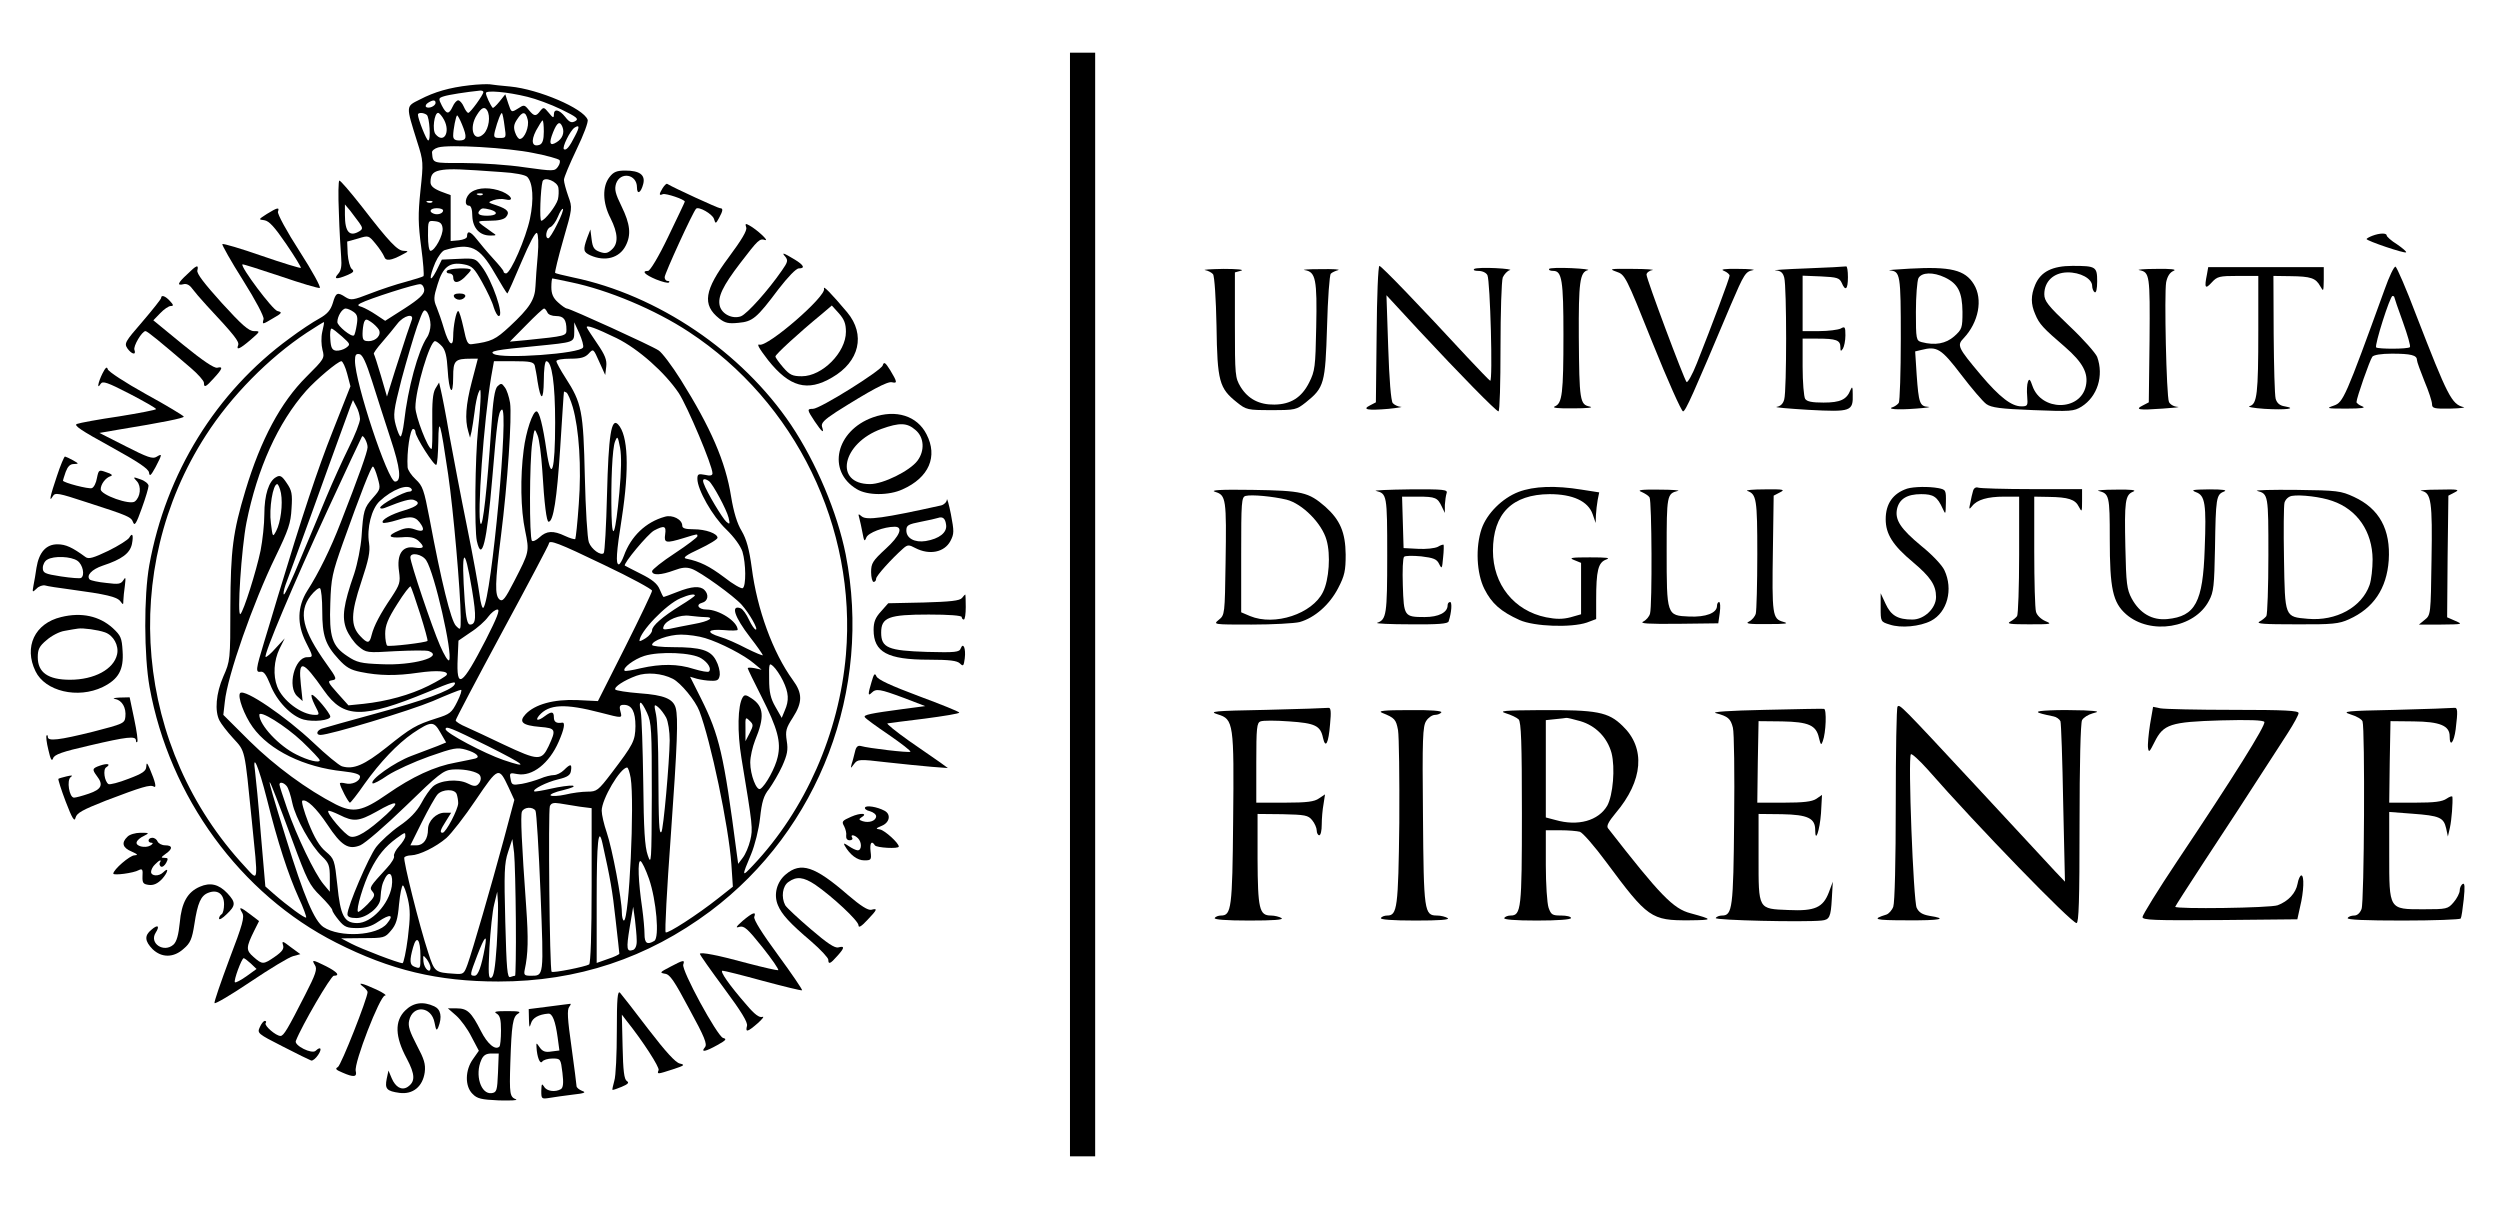 <svg xmlns="http://www.w3.org/2000/svg" width="122" height="59" viewBox="0 0 122 59" fill="none"><path d="M52.215 29.5V56.429H52.83H53.444V29.5V2.571H52.83H52.215V29.5Z" fill="black"></path><path d="M22.913 4.162C21.943 4.272 21.206 4.48 20.481 4.86C19.793 5.202 19.805 5.141 20.358 6.916C20.665 7.871 20.665 7.932 20.518 9.303C20.395 10.478 20.407 10.931 20.554 12.057C20.653 12.791 20.702 13.44 20.665 13.477C20.616 13.514 20.223 13.636 19.78 13.758C19.35 13.869 18.576 14.126 18.073 14.322C17.225 14.652 17.127 14.664 16.869 14.505C16.463 14.236 16.39 14.273 16.242 14.787C16.131 15.142 15.972 15.325 15.579 15.546C15.284 15.705 14.633 16.133 14.129 16.513C10.541 19.132 8.096 23.098 7.286 27.578C7.015 29.096 7.028 31.997 7.298 33.527C8.268 38.889 11.733 43.638 16.402 46C19.055 47.347 21.378 47.898 24.326 47.898C28.172 47.898 31.587 46.759 34.659 44.47C39.979 40.48 42.571 33.662 41.269 27.052C40.863 25.02 39.831 22.572 38.603 20.736C36.207 17.174 32.103 14.395 27.963 13.538C27.508 13.44 27.103 13.342 27.091 13.318C27.066 13.293 27.238 12.571 27.484 11.714C27.938 10.148 27.938 10.148 27.73 9.572C27.619 9.254 27.521 8.899 27.521 8.777C27.521 8.654 27.803 7.993 28.135 7.295C28.479 6.585 28.725 5.937 28.675 5.839C28.467 5.288 26.292 4.358 24.904 4.223C24.486 4.186 24.031 4.137 23.896 4.113C23.761 4.101 23.319 4.113 22.913 4.162ZM23.589 4.492C23.589 4.627 22.95 5.508 22.852 5.508C22.803 5.508 22.704 5.374 22.631 5.202C22.557 5.031 22.434 4.896 22.36 4.896C22.287 4.896 22.164 5.031 22.09 5.202C21.906 5.594 21.795 5.594 21.562 5.153C21.39 4.811 21.39 4.786 21.66 4.7C21.881 4.627 22.729 4.492 23.442 4.419C23.515 4.419 23.589 4.443 23.589 4.492ZM25.739 4.725C26.145 4.823 26.882 5.092 27.385 5.337C28.16 5.716 28.258 5.802 28.073 5.912C27.889 6.01 27.791 5.973 27.582 5.704C27.287 5.337 27.029 5.288 27.029 5.594C27.029 5.778 26.98 5.753 26.783 5.508C26.55 5.227 26.525 5.215 26.366 5.41C26.157 5.692 26.071 5.692 25.801 5.361C25.592 5.104 25.567 5.104 25.272 5.3C24.953 5.496 24.953 5.496 24.805 5.055L24.658 4.602L24.375 4.957C24.216 5.153 24.068 5.288 24.044 5.263C23.933 5.141 23.712 4.664 23.712 4.541C23.712 4.394 24.744 4.48 25.739 4.725ZM21.255 5.019C21.255 5.178 20.911 5.325 20.788 5.215C20.751 5.166 20.788 5.08 20.886 5.019C21.132 4.86 21.255 4.872 21.255 5.019ZM23.773 5.386C23.945 5.667 23.859 6.267 23.614 6.524C23.122 7.014 22.852 6.243 23.282 5.594C23.503 5.239 23.651 5.19 23.773 5.386ZM20.825 5.606C20.96 5.704 21.034 6.855 20.898 6.855C20.812 6.855 20.395 5.802 20.395 5.594C20.395 5.484 20.665 5.484 20.825 5.606ZM21.672 5.851C21.992 6.463 21.648 7.026 21.255 6.549C21.083 6.353 21.193 5.508 21.378 5.508C21.439 5.508 21.574 5.667 21.672 5.851ZM24.621 6.145C24.707 6.72 24.707 6.732 24.388 6.732C24.105 6.732 24.081 6.696 24.154 6.39C24.277 5.912 24.449 5.472 24.498 5.521C24.523 5.545 24.584 5.827 24.621 6.145ZM25.751 5.839C25.837 6.169 25.604 6.769 25.37 6.781C25.309 6.794 25.198 6.647 25.137 6.463C25.051 6.218 25.076 6.059 25.235 5.827C25.493 5.423 25.653 5.423 25.751 5.839ZM22.545 6.071C22.803 6.696 22.778 6.855 22.422 6.855C22.201 6.855 22.115 6.794 22.115 6.622C22.115 6.328 22.25 5.631 22.311 5.631C22.336 5.631 22.447 5.827 22.545 6.071ZM26.538 6.426C26.538 6.818 26.476 7.002 26.341 7.063C25.973 7.197 25.887 6.904 26.157 6.377C26.304 6.108 26.452 5.875 26.476 5.875C26.513 5.875 26.538 6.12 26.538 6.426ZM27.447 6.194C27.558 6.475 27.447 6.769 27.164 6.94C26.833 7.149 26.771 7.002 26.992 6.451C27.189 5.961 27.324 5.888 27.447 6.194ZM28.061 6.634C27.791 7.173 27.631 7.357 27.521 7.283C27.41 7.21 27.828 6.365 28.037 6.23C28.282 6.071 28.295 6.194 28.061 6.634ZM26.034 7.467C26.673 7.589 27.238 7.748 27.299 7.81C27.349 7.858 27.324 8.005 27.226 8.14C27.066 8.36 27.017 8.36 25.604 8.165C24.805 8.042 23.466 7.956 22.643 7.956C21.07 7.956 21.132 7.981 21.083 7.442C21.07 7.357 21.206 7.246 21.378 7.197C21.894 7.038 24.805 7.21 26.034 7.467ZM24.486 8.397C25.125 8.434 25.628 8.532 25.727 8.63C26.009 8.911 26.059 9.744 25.862 10.674C25.665 11.616 24.916 13.342 24.695 13.342C24.633 13.342 24.572 13.306 24.572 13.244C24.572 13.195 24.338 12.914 24.068 12.62C23.786 12.314 23.429 11.886 23.257 11.665C22.95 11.274 22.791 11.237 22.791 11.543C22.791 11.629 22.606 11.702 22.397 11.726L21.992 11.763V10.649V9.523L21.5 9.34C21.144 9.193 21.009 9.07 21.009 8.887C21.009 8.483 21.156 8.348 21.623 8.287C22.053 8.238 22.447 8.25 24.486 8.397ZM27.25 9.168C27.275 9.327 27.263 9.572 27.226 9.731C27.14 10.05 26.575 10.772 26.415 10.772C26.317 10.772 26.378 9.205 26.476 8.85C26.562 8.593 27.213 8.862 27.25 9.168ZM21.095 9.866C21.058 9.903 20.948 9.915 20.862 9.878C20.763 9.841 20.8 9.805 20.935 9.805C21.07 9.793 21.144 9.829 21.095 9.866ZM21.623 10.27C21.623 10.417 21.365 10.502 21.169 10.429C20.898 10.331 20.997 10.16 21.316 10.16C21.488 10.16 21.623 10.209 21.623 10.27ZM27.189 10.943C27.005 11.323 26.808 11.629 26.759 11.629C26.575 11.629 26.661 11.164 26.845 11.09C26.955 11.053 27.127 10.821 27.226 10.576C27.324 10.331 27.435 10.16 27.471 10.197C27.508 10.221 27.385 10.564 27.189 10.943ZM21.599 11.139C21.636 11.47 21.218 12.241 21.009 12.241C20.935 12.241 20.886 11.922 20.886 11.494C20.886 10.759 20.886 10.759 21.23 10.796C21.476 10.821 21.574 10.906 21.599 11.139ZM26.243 12.449C26.194 12.975 26.145 13.648 26.132 13.954C26.108 14.628 25.837 15.031 24.879 15.925C24.179 16.574 23.982 16.672 23.036 16.794C22.827 16.831 22.766 16.709 22.619 15.998C22.52 15.546 22.41 15.178 22.36 15.178C22.262 15.178 22.115 15.913 22.115 16.427C22.115 16.99 21.894 16.806 21.672 16.06C21.562 15.68 21.39 15.191 21.304 14.983C21.156 14.64 21.156 14.505 21.353 13.881C21.611 13.024 21.943 12.767 22.643 12.902C23.036 12.975 23.147 13.085 23.528 13.771C23.773 14.211 24.031 14.75 24.093 14.995C24.166 15.227 24.277 15.423 24.338 15.423C24.621 15.423 24.019 13.673 23.503 13C23.208 12.608 23.184 12.596 22.385 12.632L21.562 12.669L21.292 13.22C20.948 13.881 20.923 13.575 21.242 12.816C21.378 12.51 21.587 12.228 21.709 12.204C22.975 11.837 23.392 12.033 24.142 13.33C24.461 13.881 24.732 14.322 24.756 14.322C24.781 14.322 25.088 13.636 25.444 12.791C25.85 11.837 26.132 11.298 26.206 11.372C26.267 11.433 26.292 11.898 26.243 12.449ZM27.852 13.771C29.683 14.15 31.98 15.117 33.614 16.194C38.836 19.622 41.809 25.742 41.281 31.948C40.949 35.779 39.303 39.525 36.747 42.23C36.194 42.818 36.182 42.806 36.661 41.667C36.833 41.251 37.03 40.48 37.091 39.917C37.177 39.133 37.263 38.827 37.534 38.497C37.706 38.252 38.001 37.762 38.173 37.383C38.418 36.832 38.467 36.6 38.394 36.159C38.32 35.669 38.357 35.535 38.689 35.02C39.168 34.274 39.168 33.833 38.689 33.184C37.718 31.85 36.944 29.733 36.686 27.713C36.563 26.795 36.428 26.317 36.194 25.913C35.973 25.558 35.801 24.983 35.678 24.236C35.408 22.523 34.683 20.87 33.221 18.532C32.791 17.847 32.3 17.198 32.14 17.1C31.796 16.868 27.816 15.056 27.668 15.056C27.607 15.056 27.41 14.921 27.226 14.75C26.992 14.542 26.906 14.334 26.906 14.015C26.906 13.783 26.931 13.587 26.955 13.587C26.992 13.587 27.385 13.673 27.852 13.771ZM20.702 14.162C20.702 14.358 20.456 14.591 19.756 15.044L18.797 15.656L18.355 15.362C18.122 15.203 17.802 15.031 17.667 14.983C17.446 14.921 17.434 14.885 17.593 14.799C17.974 14.591 20.333 13.832 20.518 13.869C20.616 13.881 20.702 14.015 20.702 14.162ZM17.262 15.227C17.434 15.35 17.471 15.484 17.409 15.852C17.372 16.096 17.311 16.341 17.274 16.366C17.163 16.476 16.463 15.901 16.463 15.717C16.463 15.435 16.697 15.056 16.869 15.056C16.955 15.056 17.127 15.129 17.262 15.227ZM21.009 15.852C21.009 16.06 20.935 16.329 20.837 16.464C20.407 17.1 19.903 18.948 19.719 20.589C19.67 20.98 19.596 21.299 19.547 21.299C19.498 21.299 19.399 21.054 19.314 20.748C19.178 20.246 19.203 20.05 19.596 18.508C19.842 17.59 20.186 16.427 20.358 15.925C20.653 15.105 20.69 15.044 20.849 15.24C20.935 15.374 21.009 15.644 21.009 15.852ZM26.71 15.24C26.747 15.35 26.931 15.423 27.14 15.423C27.508 15.423 27.643 15.595 27.643 16.096C27.643 16.39 27.607 16.402 25.678 16.598L24.879 16.672L25.678 15.864C26.108 15.423 26.501 15.056 26.55 15.056C26.599 15.056 26.661 15.142 26.71 15.24ZM20.088 15.631C19.989 15.901 19.793 16.476 19.277 18.092L18.884 19.352L18.589 18.337C18.429 17.786 18.269 17.308 18.245 17.272C18.208 17.247 18.392 16.99 18.65 16.696C18.896 16.415 19.227 16.011 19.387 15.803C19.707 15.386 20.235 15.264 20.088 15.631ZM18.478 16.072C18.638 16.329 18.367 16.647 17.987 16.647C17.741 16.647 17.692 16.586 17.692 16.292C17.692 16.096 17.729 15.839 17.765 15.729C17.839 15.558 17.876 15.558 18.097 15.705C18.245 15.803 18.404 15.962 18.478 16.072ZM15.726 16.194C15.665 16.464 15.677 16.831 15.738 17.076C15.849 17.48 15.824 17.516 14.952 18.386C13.699 19.634 12.728 21.446 11.979 23.93C11.364 25.975 11.254 26.831 11.242 29.622C11.242 32.217 11.229 32.266 10.898 33.013C10.541 33.833 10.468 34.702 10.713 35.167C10.787 35.314 11.082 35.706 11.377 36.024C11.979 36.685 11.93 36.489 12.286 40.027C12.605 43.185 12.63 43.026 11.954 42.291C6.585 36.514 5.799 27.823 10.05 21.238C11.278 19.328 13.109 17.467 14.977 16.231C15.431 15.937 15.8 15.705 15.812 15.717C15.824 15.729 15.787 15.95 15.726 16.194ZM28.454 16.953C28.344 17.259 24.511 17.529 24.093 17.272C23.872 17.137 24.166 17.076 26.108 16.892C28.073 16.696 28.012 16.721 28.024 16.182V15.729L28.27 16.268C28.405 16.574 28.491 16.88 28.454 16.953ZM30.088 16.5C31.157 17.027 32.447 18.177 33.123 19.181C33.541 19.818 34.769 22.719 34.769 23.098C34.769 23.208 34.647 23.233 34.401 23.172C34.081 23.11 34.032 23.135 34.032 23.367C34.032 23.894 34.769 25.191 35.433 25.828C35.838 26.22 36.133 26.636 36.231 26.917C36.403 27.492 36.416 28.606 36.244 28.704C36.182 28.741 35.764 28.509 35.334 28.166C34.61 27.627 34.18 27.407 33.479 27.26C33.307 27.223 33.479 27.089 34.118 26.795C34.61 26.562 35.015 26.317 35.015 26.244C35.015 26.036 34.438 25.828 33.848 25.828C33.442 25.828 33.295 25.779 33.295 25.656C33.295 25.35 32.816 25.106 32.447 25.216C31.514 25.473 30.789 26.171 30.445 27.125C30.359 27.358 30.248 27.541 30.199 27.541C30.039 27.541 30.076 26.966 30.346 25.265C30.715 22.853 30.654 21.238 30.162 20.711C29.83 20.356 29.695 21.262 29.622 24.139C29.585 25.656 29.511 26.942 29.462 26.991C29.327 27.137 28.86 26.807 28.737 26.464C28.663 26.281 28.577 24.836 28.54 23.257C28.467 20.05 28.393 19.671 27.594 18.434C27.349 18.055 27.152 17.688 27.152 17.627C27.152 17.553 27.459 17.504 27.828 17.504C28.344 17.504 28.553 17.443 28.725 17.259C28.958 17.002 28.958 17.015 29.241 17.651L29.535 18.3L29.585 17.884C29.622 17.565 29.523 17.32 29.155 16.782C28.897 16.402 28.663 16.047 28.639 15.986C28.577 15.827 29.081 16.011 30.088 16.5ZM16.697 16.427C17.102 16.794 17.114 16.806 16.881 16.978C16.758 17.064 16.537 17.125 16.402 17.112C16.205 17.088 16.144 16.965 16.119 16.549C16.095 16.268 16.119 16.035 16.181 16.035C16.23 16.035 16.463 16.219 16.697 16.427ZM21.574 16.904C21.734 17.088 21.808 17.394 21.845 18.03C21.906 19.144 22.115 19.426 22.115 18.398C22.115 17.59 22.201 17.504 22.987 17.504H23.319L23.024 18.63C22.729 19.756 22.68 20.491 22.852 21.054L22.938 21.36L23.012 21.054C23.049 20.883 23.11 20.454 23.159 20.099C23.196 19.744 23.282 19.34 23.343 19.181C23.442 18.948 23.454 18.961 23.454 19.34C23.454 19.573 23.405 20.295 23.331 20.931C23.184 22.302 23.147 25.84 23.27 26.403C23.515 27.48 23.761 26.44 24.019 23.38C24.253 20.601 24.314 20.099 24.486 19.989C24.855 19.769 23.982 29.218 23.589 29.659C23.54 29.72 23.454 29.439 23.405 29.047C23.356 28.655 23.085 27.15 22.791 25.705C22.496 24.261 22.115 22.241 21.93 21.238C21.759 20.222 21.562 19.23 21.513 19.034L21.427 18.667L21.242 18.973C21.12 19.193 21.083 19.634 21.095 20.589C21.107 21.323 21.095 21.911 21.058 21.911C20.886 21.911 20.272 20.32 20.272 19.879C20.272 19.022 20.972 16.647 21.23 16.647C21.292 16.647 21.439 16.758 21.574 16.904ZM18.159 18.606C18.38 19.316 18.785 20.564 19.055 21.397C19.535 22.841 19.608 23.502 19.277 23.502C18.933 23.502 17.323 18.667 17.323 17.602C17.323 17.32 17.372 17.247 17.544 17.284C17.692 17.308 17.864 17.675 18.159 18.606ZM16.942 18.239L17.102 18.851L16.242 21.029C15.493 22.915 14.768 25.106 13.551 29.133C13.379 29.708 13.085 30.7 12.888 31.336C12.482 32.67 12.458 32.829 12.728 32.781C12.876 32.756 12.998 32.94 13.183 33.392C13.49 34.2 14.215 34.959 14.829 35.118C15.308 35.241 16.107 35.155 16.119 34.972C16.119 34.812 15.37 33.907 15.222 33.907C15.161 33.907 15.222 34.127 15.357 34.396C15.603 34.874 15.603 34.886 15.37 34.886C14.719 34.886 13.785 34.188 13.527 33.503C13.318 32.964 13.367 32.23 13.637 31.667L13.895 31.152L13.453 31.63C13.22 31.899 12.998 32.083 12.962 32.058C12.863 31.948 14.325 28.484 15.984 24.898C16.881 22.951 17.643 21.335 17.667 21.299C17.729 21.213 17.938 21.593 17.938 21.825C17.938 22.033 17.508 23.245 16.623 25.509C16.144 26.758 15.542 27.982 14.989 28.839C14.51 29.61 14.485 30.455 14.927 31.336C15.296 32.058 15.296 32.071 14.989 32.071C14.375 32.071 14.006 33.527 14.51 33.98L14.768 34.213L14.682 33.405C14.547 32.144 14.768 32.205 15.812 33.699C16.77 35.069 17.692 35.082 20.874 33.772C22.066 33.27 22.299 33.209 22.176 33.417C22.004 33.699 20.665 34.188 18.367 34.812C17.016 35.18 15.812 35.522 15.701 35.559C15.444 35.657 15.407 35.865 15.64 35.865C16.095 35.865 20.014 34.678 21.12 34.213C21.82 33.907 22.434 33.662 22.496 33.662C22.557 33.662 22.471 33.931 22.311 34.249C22.041 34.788 21.955 34.849 21.292 35.057C20.296 35.376 20.063 35.51 18.859 36.477C17.778 37.334 17.25 37.567 16.684 37.395C16.537 37.346 15.898 36.82 15.296 36.245C13.932 34.959 11.942 33.601 11.721 33.821C11.573 33.968 11.917 34.91 12.335 35.486C13.146 36.612 14.841 37.444 16.746 37.64C17.311 37.701 17.569 37.787 17.569 37.897C17.569 38.13 17.163 38.313 16.856 38.228C16.709 38.191 16.586 38.191 16.586 38.228C16.586 38.374 17.004 39.17 17.078 39.17C17.114 39.17 17.446 38.754 17.79 38.252C18.552 37.187 19.387 36.306 20.149 35.779C21.046 35.18 21.169 35.18 21.488 35.743L21.771 36.232L21.353 36.404C21.132 36.489 20.554 36.71 20.063 36.893C19.252 37.199 18.023 38.069 18.183 38.228C18.22 38.264 18.552 38.093 18.92 37.836C19.301 37.591 20.21 37.175 20.935 36.918C22.152 36.489 22.311 36.465 22.741 36.587C23.245 36.734 23.466 36.942 23.196 37.016C23.11 37.04 22.68 37.126 22.25 37.212C21.206 37.395 20.112 37.909 18.896 38.754C17.68 39.599 17.25 39.684 16.39 39.256C15.001 38.546 13.416 37.383 12.175 36.159L10.898 34.886L10.971 34.249C11.094 32.989 12.36 29.39 13.441 27.174C14.08 25.852 14.19 25.534 14.227 24.812C14.276 24.102 14.239 23.93 13.994 23.576C13.76 23.221 13.662 23.172 13.478 23.282C13.121 23.465 12.9 24.151 12.9 25.093C12.9 25.571 12.814 26.366 12.716 26.868C12.507 27.872 11.893 29.818 11.733 29.965C11.561 30.124 11.782 26.746 12.028 25.497C12.556 22.866 13.564 20.625 14.94 19.071C15.419 18.532 16.488 17.627 16.66 17.627C16.721 17.627 16.856 17.908 16.942 18.239ZM26.095 17.835C26.12 17.957 26.194 18.3 26.231 18.606C26.39 19.597 26.525 19.573 26.538 18.569C26.538 18.055 26.587 17.627 26.661 17.627C26.931 17.627 27.091 18.716 27.091 20.625C27.091 22.988 26.906 23.588 26.673 22.009C26.489 20.736 26.317 20.075 26.181 20.075C25.997 20.075 25.665 21.054 25.555 21.96C25.383 23.27 25.407 24.873 25.628 25.901C25.837 26.929 25.837 26.917 25.088 28.374C24.646 29.231 24.535 29.378 24.375 29.255C24.142 29.047 24.154 28.472 24.449 26.134C24.768 23.612 24.99 20.332 24.891 19.659C24.842 19.365 24.732 19.022 24.633 18.9C24.486 18.692 24.449 18.692 24.277 18.851C24.142 18.985 24.056 19.524 23.97 20.931C23.773 23.845 23.564 25.754 23.454 25.558C23.27 25.228 23.614 20.503 23.97 18.386L24.105 17.627H25.063C25.874 17.627 26.034 17.663 26.095 17.835ZM27.951 19.867C28.258 20.931 28.381 22.792 28.245 24.591C28.184 25.497 28.098 26.268 28.073 26.305C28.037 26.33 27.816 26.268 27.582 26.158C26.992 25.877 26.673 25.901 26.329 26.22C26.169 26.366 26.009 26.44 25.96 26.391C25.825 26.256 25.837 22.498 25.973 21.605C26.083 20.87 26.083 20.87 26.231 21.238C26.317 21.433 26.415 22.205 26.464 22.951C26.562 24.616 26.673 25.461 26.771 25.461C27.005 25.461 27.177 24.347 27.336 21.886C27.435 20.381 27.508 19.144 27.521 19.12C27.521 19.095 27.57 19.12 27.643 19.157C27.705 19.193 27.852 19.524 27.951 19.867ZM17.569 20.442C17.569 20.613 17.323 21.238 17.016 21.85C16.721 22.449 16.23 23.526 15.935 24.236C15.64 24.947 15.075 26.305 14.669 27.26C14.276 28.227 13.908 29.01 13.859 29.01C13.809 29.01 13.846 28.802 13.932 28.545C14.031 28.3 14.583 26.77 15.173 25.155C15.751 23.539 16.402 21.752 16.611 21.176C16.82 20.601 17.041 20.001 17.102 19.83L17.225 19.524L17.385 19.83C17.483 20.001 17.557 20.27 17.569 20.442ZM21.869 23.147C22.127 24.91 22.471 28.851 22.483 30.112C22.483 30.773 22.483 30.773 22.25 30.54C22.004 30.283 21.537 28.386 20.96 25.301C20.69 23.894 20.628 23.71 20.284 23.392C20.075 23.196 19.903 22.939 19.891 22.804C19.842 22.058 20.014 20.931 20.161 20.931C20.223 20.931 20.272 21.005 20.272 21.078C20.272 21.323 21.206 22.78 21.292 22.682C21.341 22.645 21.378 22.131 21.39 21.556C21.402 20.27 21.488 20.552 21.869 23.147ZM30.224 24.041C30.039 26.036 29.88 26.501 29.843 25.155C29.806 23.514 29.88 21.862 30.015 21.544C30.125 21.262 30.15 21.274 30.26 21.85C30.334 22.253 30.322 22.988 30.224 24.041ZM18.429 23.319C18.576 23.845 18.576 23.869 18.195 24.298C17.765 24.787 17.729 24.91 17.643 26.195C17.606 26.697 17.446 27.505 17.286 27.994C16.758 29.512 16.672 30.124 16.905 30.712C17.016 30.981 17.274 31.361 17.483 31.532C17.876 31.862 17.888 31.862 19.301 31.777C20.088 31.74 20.825 31.728 20.935 31.777C21.672 32.058 20.137 32.487 18.613 32.413C17.618 32.377 17.409 32.328 16.955 32.022C16.205 31.532 16.058 31.079 16.119 29.439C16.156 28.215 16.218 27.958 16.733 26.501C17.593 24.09 18.11 22.768 18.195 22.768C18.245 22.768 18.343 23.012 18.429 23.319ZM34.597 23.478C34.782 23.612 35.457 24.861 35.556 25.265C35.629 25.583 35.617 25.608 35.445 25.461C35.261 25.301 34.499 24.041 34.339 23.588C34.253 23.367 34.364 23.319 34.597 23.478ZM13.711 24.065C13.809 24.604 13.699 25.485 13.478 25.913C13.306 26.232 13.306 26.22 13.22 25.534C13.121 24.812 13.318 23.625 13.527 23.625C13.576 23.625 13.662 23.82 13.711 24.065ZM20.088 23.869C20.124 23.93 20.075 23.992 19.965 23.992C19.707 23.992 18.552 24.628 18.552 24.775C18.552 24.824 18.65 24.836 18.773 24.787C19.658 24.432 20.014 24.334 20.198 24.396C20.554 24.53 20.407 24.702 19.756 24.898C19.08 25.093 18.564 25.387 18.687 25.509C18.724 25.546 19.043 25.485 19.399 25.375C20.075 25.155 20.309 25.203 20.567 25.62C20.739 25.901 20.616 25.975 20.223 25.828C19.977 25.742 19.78 25.754 19.473 25.889C18.884 26.134 18.933 26.268 19.608 26.22C20.014 26.183 20.223 26.232 20.407 26.379C20.751 26.697 20.702 26.795 20.223 26.721C19.633 26.623 19.35 27.052 19.473 27.884C19.547 28.423 19.51 28.521 19.105 29.145C18.564 29.941 18.245 30.54 18.134 30.993C18.036 31.41 17.938 31.422 17.581 31.042C17.102 30.54 17.114 29.941 17.63 28.398C17.987 27.321 18.073 26.929 18.011 26.513C17.888 25.767 18.134 24.824 18.527 24.457C19.142 23.881 19.916 23.588 20.088 23.869ZM32.46 26.073C32.398 26.501 32.484 26.526 33.369 26.256C34.081 26.036 34.032 26.048 34.032 26.171C34.032 26.22 33.541 26.599 32.926 27.003C32.324 27.395 31.821 27.799 31.821 27.872C31.821 28.092 32.263 28.068 32.89 27.835C33.283 27.688 33.492 27.664 33.762 27.762C34.18 27.909 35.814 29.084 36.194 29.512C36.575 29.941 37.018 30.724 36.883 30.724C36.821 30.724 36.674 30.504 36.551 30.247C36.428 29.977 36.256 29.733 36.145 29.684C35.642 29.5 35.838 30.1 36.6 31.091C36.944 31.532 37.214 31.924 37.227 31.973C37.227 32.009 36.87 31.862 36.428 31.642C35.986 31.41 35.408 31.152 35.138 31.079C34.425 30.859 34.524 30.687 35.322 30.748C35.691 30.785 35.998 30.773 35.998 30.736C35.998 30.332 35.089 29.745 34.474 29.745C34.081 29.745 33.934 29.5 34.266 29.414C34.548 29.341 34.61 29.023 34.376 28.79C34.167 28.582 33.762 28.606 33.049 28.888C32.705 29.023 32.41 29.133 32.386 29.133C32.361 29.133 32.275 28.961 32.189 28.753C32.079 28.484 31.821 28.276 31.28 28.007C30.862 27.799 30.518 27.615 30.494 27.603C30.395 27.517 31.624 26.048 31.919 25.889C32.41 25.632 32.521 25.656 32.46 26.073ZM29.474 27.566C30.764 28.178 31.821 28.753 31.821 28.827C31.821 28.9 31.231 30.137 30.506 31.581L29.179 34.213L28.172 34.164C27.017 34.115 26.108 34.372 25.653 34.849C25.297 35.229 25.481 35.4 26.353 35.473C27.127 35.535 27.152 35.596 26.771 36.416C26.427 37.138 26.267 37.126 24.596 36.343C23.872 36 23.049 35.608 22.766 35.486C22.471 35.363 22.238 35.216 22.238 35.155C22.238 35.094 23.257 33.16 24.511 30.834C25.764 28.521 26.783 26.587 26.783 26.538C26.783 26.317 27.238 26.489 29.474 27.566ZM20.8 27.346C21.206 27.958 22.102 31.911 21.918 32.217C21.869 32.291 21.672 31.96 21.476 31.508C21.083 30.614 20.026 27.468 20.026 27.199C20.026 26.929 20.604 27.04 20.8 27.346ZM23.036 28.79C23.257 30.124 23.233 30.479 22.938 30.479C22.815 30.479 22.741 30.198 22.68 29.353C22.496 26.734 22.655 26.477 23.036 28.79ZM20.505 29.965C20.726 30.663 20.886 31.25 20.862 31.275C20.788 31.361 18.994 31.569 18.896 31.508C18.847 31.471 18.797 31.214 18.797 30.932C18.797 30.528 18.92 30.21 19.387 29.476C19.707 28.961 20.002 28.582 20.038 28.619C20.075 28.668 20.284 29.267 20.505 29.965ZM15.726 29.818C15.726 31.018 15.873 31.459 16.525 32.169C16.881 32.56 17.102 32.695 17.606 32.793C18.503 32.976 19.326 32.989 20.407 32.829C21.341 32.695 21.918 32.744 21.795 32.94C21.759 33.001 21.353 33.246 20.911 33.466C20.002 33.919 18.871 34.225 17.741 34.347L17.004 34.421L16.476 33.833C15.984 33.282 15.972 33.233 16.205 33.197C16.451 33.16 16.439 33.099 15.935 32.401C14.755 30.748 14.547 29.867 15.161 29.072C15.345 28.839 15.554 28.668 15.616 28.704C15.677 28.753 15.726 29.243 15.726 29.818ZM33.909 29.059C33.909 29.096 33.59 29.316 33.209 29.549C32.324 30.1 31.821 30.54 31.821 30.761C31.821 30.859 31.686 31.03 31.514 31.14C31.341 31.25 31.206 31.312 31.206 31.275C31.206 30.846 32.509 29.488 33.209 29.194C33.602 29.023 33.909 28.961 33.909 29.059ZM23.712 31.214C22.532 33.503 22.262 33.686 22.336 32.107L22.373 31.263L22.962 30.859C23.294 30.651 23.675 30.308 23.823 30.1C23.97 29.904 24.166 29.745 24.277 29.745C24.412 29.745 24.253 30.149 23.712 31.214ZM34.376 30.112C34.929 30.112 34.622 30.32 33.848 30.455C33.406 30.54 32.89 30.638 32.681 30.687C32.374 30.736 32.324 30.724 32.386 30.565C32.496 30.259 33.184 29.977 33.664 30.051C33.897 30.075 34.217 30.112 34.376 30.112ZM34.413 31.14C35.15 31.361 36.33 31.973 36.797 32.377L37.165 32.683L36.833 32.609C36.637 32.572 36.489 32.572 36.489 32.609C36.489 32.646 36.797 33.282 37.165 34.005C37.951 35.559 38.123 36.208 37.951 36.942C37.841 37.456 37.362 38.338 37.104 38.497C36.919 38.607 36.612 37.811 36.612 37.212C36.612 36.93 36.723 36.453 36.846 36.134C37.325 34.984 37.276 34.47 36.674 34.078C36.403 33.894 36.33 33.894 36.244 34.029C35.998 34.421 35.973 35.73 36.182 36.991C36.735 40.333 36.747 40.443 36.612 41.006C36.538 41.312 36.379 41.692 36.244 41.863L36.023 42.157L35.949 41.618C35.322 36.808 35.101 35.877 34.217 34.102L33.676 33.025L34.008 33.123C34.192 33.172 34.511 33.221 34.708 33.221C35.015 33.233 35.089 33.184 35.126 32.927C35.138 32.756 35.064 32.45 34.941 32.23C34.683 31.728 34.204 31.581 32.84 31.581C32.275 31.581 31.821 31.532 31.821 31.471C31.821 31.263 32.632 30.969 33.234 30.969C33.578 30.969 34.106 31.042 34.413 31.14ZM34.229 32.132C34.56 32.34 34.733 32.646 34.597 32.768C34.56 32.817 34.229 32.756 33.86 32.646C33.074 32.389 32.251 32.389 31.268 32.609C30.862 32.707 30.506 32.768 30.482 32.731C30.359 32.609 30.936 32.169 31.44 32.009C32.177 31.777 33.786 31.838 34.229 32.132ZM38.209 33.221C38.492 33.809 38.517 34.176 38.295 34.678L38.148 35.033L37.841 34.494C37.607 34.09 37.534 33.784 37.534 33.148C37.521 32.364 37.534 32.328 37.742 32.523C37.853 32.621 38.074 32.94 38.209 33.221ZM32.828 33.123C33.221 33.319 33.934 34.188 34.13 34.702C34.683 36.159 35.556 40.296 35.691 42.169L35.764 43.271L35.052 43.834C34.032 44.642 32.57 45.584 32.484 45.498C32.435 45.45 32.546 43.369 32.73 40.859C33.062 36.22 33.098 35.045 32.976 34.555C32.853 34.102 32.41 33.919 31.219 33.833C30.592 33.784 30.064 33.699 30.027 33.65C29.953 33.527 30.457 33.197 31.059 32.976C31.563 32.793 32.3 32.854 32.828 33.123ZM31.575 34.788C31.796 35.265 31.808 35.608 31.808 38.803C31.796 42.083 31.784 42.255 31.612 41.741C31.464 41.325 31.415 40.48 31.391 38.191C31.366 36.538 31.317 34.984 31.268 34.727C31.145 34.127 31.28 34.151 31.575 34.788ZM29.302 34.776C30.395 35.057 30.371 35.069 30.273 34.702C30.211 34.458 30.248 34.396 30.445 34.396C30.838 34.396 31.01 34.739 31.01 35.437C30.997 36.159 30.912 36.318 29.843 37.726C29.192 38.583 29.118 38.632 28.675 38.632C28.405 38.632 27.926 38.693 27.582 38.778C27.25 38.852 26.919 38.864 26.869 38.815C26.82 38.766 27.091 38.644 27.484 38.558C27.914 38.448 28.098 38.374 27.938 38.338C27.791 38.325 27.324 38.387 26.894 38.485C26.464 38.583 26.095 38.644 26.071 38.619C25.973 38.521 26.673 38.166 27.238 38.032C27.705 37.922 27.84 37.824 27.865 37.603C27.914 37.273 27.84 37.261 27.521 37.579C27.385 37.714 27.164 37.824 27.029 37.824C26.894 37.824 26.587 37.897 26.366 37.995C26.145 38.081 25.739 38.203 25.469 38.252C25.002 38.325 24.965 38.313 24.916 38.007C24.855 37.714 24.879 37.701 25.248 37.775C25.973 37.909 26.808 37.248 27.263 36.196C27.533 35.584 27.594 35.241 27.435 35.265C27.152 35.314 27.029 35.229 27.029 35.008C27.029 34.715 26.919 34.702 26.587 34.947C26.267 35.192 26.095 35.18 26.304 34.923C26.783 34.359 27.57 34.323 29.302 34.776ZM32.509 35.02C32.607 35.216 32.681 35.694 32.681 36.134C32.668 37.199 32.374 40.504 32.275 40.602C32.165 40.712 32.14 40.223 32.128 37.64C32.128 36.428 32.079 35.192 32.017 34.886C31.907 34.372 31.919 34.347 32.116 34.506C32.238 34.604 32.41 34.837 32.509 35.02ZM14.743 36.183C15.21 36.636 15.603 37.04 15.603 37.101C15.603 37.248 15.038 37.114 14.461 36.82C13.613 36.404 12.655 35.376 12.655 34.886C12.655 34.629 13.908 35.4 14.743 36.183ZM36.588 35.767L36.379 36.171V35.559C36.367 34.996 36.379 34.972 36.575 35.167C36.772 35.351 36.772 35.4 36.588 35.767ZM23.798 36.404C25.653 37.334 25.874 37.53 24.572 37.089C23.638 36.771 21.746 35.767 21.746 35.584C21.746 35.412 21.992 35.51 23.798 36.404ZM13.023 38.986C13.551 41.104 14.067 42.683 14.571 43.797C14.805 44.299 14.964 44.74 14.94 44.776C14.878 44.825 14.055 44.225 13.367 43.626L12.949 43.258L12.728 40.7C12.618 39.28 12.482 37.909 12.446 37.64C12.31 36.673 12.618 37.395 13.023 38.986ZM23.343 37.762C23.503 37.86 23.503 38.105 23.331 38.276C23.221 38.387 23.098 38.374 22.815 38.228C22.348 37.995 21.464 38.069 21.12 38.387C20.984 38.509 20.726 38.876 20.554 39.207C20.333 39.611 19.989 39.966 19.485 40.309C19.08 40.59 18.576 41.055 18.355 41.337C17.987 41.826 16.955 44.238 16.955 44.617C16.955 44.74 17.09 44.801 17.397 44.801C17.876 44.801 18.54 44.275 18.564 43.858C18.601 43.307 18.65 43.124 18.785 42.867C19.006 42.438 19.203 42.671 19.117 43.258C18.97 44.14 18.122 45.046 17.434 45.046C16.795 45.046 16.611 44.691 16.463 43.197C16.328 41.961 16.316 41.912 15.898 41.557C15.591 41.3 15.345 40.884 15.05 40.149C14.829 39.574 14.694 39.097 14.755 39.072C14.964 38.986 15.431 39.427 15.972 40.235C16.66 41.276 17.004 41.484 17.581 41.251C17.815 41.153 18.81 40.296 19.793 39.342C21.402 37.775 21.636 37.591 22.066 37.554C22.532 37.518 23.085 37.603 23.343 37.762ZM30.776 37.958C30.973 39.133 30.703 44.923 30.445 44.923C30.395 44.923 30.346 44.74 30.346 44.519C30.346 43.895 29.88 41.422 29.609 40.627C29.474 40.235 29.363 39.758 29.363 39.562C29.363 38.999 30.273 37.456 30.604 37.456C30.654 37.456 30.727 37.689 30.776 37.958ZM24.818 38.423L25.1 39.035L24.584 40.969C23.958 43.283 23.061 46.38 22.815 47.065C22.643 47.531 22.619 47.555 22.164 47.518C21.23 47.457 21.206 47.445 20.898 46.49C20.468 45.193 19.658 41.949 19.731 41.839C19.768 41.79 19.916 41.741 20.063 41.741C20.468 41.728 21.267 41.337 21.783 40.896C22.029 40.676 22.68 39.843 23.221 39.035C24.326 37.407 24.338 37.407 24.818 38.423ZM14.264 41.006C14.989 42.965 15.099 43.197 15.64 43.724C15.96 44.042 16.218 44.348 16.218 44.421C16.218 44.483 16.365 44.703 16.537 44.911C16.807 45.242 16.942 45.29 17.434 45.29C17.839 45.29 18.134 45.205 18.466 44.972C19.043 44.581 19.252 44.629 18.884 45.07C18.404 45.67 16.586 45.768 15.787 45.242C15.345 44.948 14.841 43.773 13.957 40.908C12.814 37.236 12.876 37.248 14.264 41.006ZM13.981 38.35C14.067 38.436 14.19 38.815 14.264 39.182C14.424 39.929 15.173 41.276 15.726 41.802C16.046 42.108 16.095 42.242 16.095 42.83V43.516L15.787 43.148C15.357 42.634 14.473 40.786 14.018 39.476C13.809 38.876 13.637 38.338 13.637 38.289C13.637 38.142 13.834 38.179 13.981 38.35ZM22.287 38.754C22.324 38.864 22.36 39.06 22.36 39.195C22.36 39.488 21.759 40.639 21.599 40.639C21.451 40.639 21.476 40.517 21.759 40.076L22.017 39.66H21.697C21.292 39.66 20.886 40.064 20.886 40.468C20.886 40.945 20.665 41.251 20.333 41.251H20.026L20.591 40.113C20.898 39.501 21.242 38.889 21.353 38.766C21.587 38.509 22.189 38.485 22.287 38.754ZM18.859 39.745C17.95 40.578 17.385 40.92 17.09 40.823C16.832 40.749 15.923 39.672 16.021 39.574C16.046 39.537 16.291 39.635 16.574 39.77C17.25 40.113 17.508 40.088 18.367 39.611C19.387 39.023 19.584 39.072 18.859 39.745ZM28.295 39.366L28.872 39.439V43.222C28.872 45.56 28.823 47.016 28.749 47.065C28.565 47.175 26.98 47.494 26.919 47.42C26.82 47.335 26.747 39.574 26.833 39.342C26.894 39.195 27.005 39.158 27.312 39.207C27.521 39.244 27.963 39.317 28.295 39.366ZM26.132 39.562C26.181 39.648 26.292 41.459 26.378 43.577C26.538 47.726 26.55 47.616 25.887 47.616C25.604 47.616 25.555 47.579 25.604 47.335C25.776 46.551 25.788 45.805 25.678 44.25C25.456 41.153 25.395 39.807 25.469 39.611C25.567 39.378 25.997 39.354 26.132 39.562ZM19.78 40.81C19.78 40.896 19.645 41.116 19.473 41.3C19.314 41.471 19.203 41.692 19.227 41.777C19.264 41.851 19.105 42.12 18.884 42.353C18.023 43.295 18.011 43.307 18.183 43.516C18.318 43.675 18.282 43.773 17.938 44.128C17.704 44.36 17.495 44.532 17.471 44.495C17.36 44.397 17.741 43.124 18.073 42.475C18.441 41.741 18.785 41.325 19.35 40.908C19.793 40.59 19.78 40.602 19.78 40.81ZM29.4 41.153C29.781 42.867 29.892 43.491 30.039 44.862C30.137 45.731 30.224 46.49 30.224 46.539C30.224 46.576 29.978 46.698 29.671 46.796L29.118 46.992V43.87C29.118 41.067 29.204 40.284 29.4 41.153ZM25.174 44.948C25.186 46.417 25.162 47.616 25.137 47.616C25.113 47.616 25.002 47.641 24.904 47.677C24.756 47.739 24.719 47.31 24.658 44.984C24.596 42.585 24.609 42.132 24.793 41.581L25.002 40.945L25.088 41.618C25.125 41.986 25.162 43.491 25.174 44.948ZM31.673 42.891C32.03 43.932 32.189 45.756 31.931 45.915C31.587 46.123 31.452 46.037 31.452 45.584C31.452 45.352 31.403 44.789 31.341 44.336C31.145 43.014 31.108 41.973 31.256 42.022C31.329 42.047 31.514 42.438 31.673 42.891ZM19.903 43.87C20.026 44.409 20.026 44.752 19.903 45.768C19.817 46.441 19.694 47.004 19.645 47.004C19.449 47.004 17.63 46.306 17.139 46.049L16.648 45.792L17.716 45.78C18.736 45.78 18.785 45.768 19.08 45.413C19.326 45.131 19.412 44.862 19.473 44.128C19.522 43.626 19.608 43.209 19.658 43.209C19.707 43.209 19.817 43.503 19.903 43.87ZM24.24 46.135C24.166 47.249 24.093 47.677 23.97 47.714C23.835 47.763 23.823 47.506 23.884 46.258C23.933 45.425 24.031 44.458 24.117 44.128L24.265 43.516L24.302 44.066C24.314 44.372 24.289 45.303 24.24 46.135ZM31.071 45.878C31.084 46.135 31.01 46.306 30.899 46.355C30.58 46.465 30.555 46.319 30.727 45.266L30.899 44.25L30.985 44.862C31.022 45.193 31.071 45.658 31.071 45.878ZM20.518 46.661C20.518 47.286 20.518 47.286 20.223 47.175C19.989 47.09 19.977 46.87 20.161 46.221C20.333 45.609 20.518 45.841 20.518 46.661ZM23.663 46.233C23.491 47.188 23.331 47.616 23.159 47.616C22.913 47.616 22.926 47.579 23.294 46.612C23.651 45.682 23.786 45.547 23.663 46.233ZM21.009 47.224C21.009 47.543 20.702 47.286 20.665 46.931C20.64 46.588 20.64 46.588 20.825 46.808C20.923 46.943 21.009 47.127 21.009 47.224Z" fill="black"></path><path d="M22.999 9.376C22.704 9.572 22.631 10.037 22.889 10.037C22.987 10.037 23.049 10.221 23.049 10.551C23.073 11.139 23.417 11.506 23.945 11.494C24.24 11.494 24.24 11.482 24.031 11.347C23.909 11.261 23.687 11.102 23.54 10.992C23.282 10.784 23.294 10.784 23.909 10.772C24.314 10.772 24.597 10.711 24.695 10.588C24.891 10.356 24.781 10.209 24.24 10.025C23.798 9.878 23.786 9.878 24.081 9.768C24.253 9.707 24.511 9.695 24.658 9.731C25.1 9.841 24.99 9.56 24.511 9.352C23.958 9.132 23.343 9.132 22.999 9.376ZM23.552 9.499C23.515 9.535 23.405 9.548 23.319 9.511C23.221 9.474 23.257 9.438 23.392 9.438C23.528 9.425 23.601 9.462 23.552 9.499ZM23.933 10.233C24.351 10.356 24.253 10.527 23.773 10.527C23.368 10.527 23.245 10.429 23.429 10.245C23.528 10.148 23.577 10.148 23.933 10.233Z" fill="black"></path><path d="M21.808 13.22C21.771 13.281 21.82 13.342 21.918 13.342C22.029 13.342 22.115 13.416 22.115 13.514C22.115 13.832 22.336 13.844 22.655 13.55C22.827 13.379 22.975 13.22 22.975 13.171C22.975 13.049 21.894 13.085 21.808 13.22Z" fill="black"></path><path d="M22.152 14.468C22.176 14.554 22.299 14.628 22.422 14.628C22.545 14.628 22.668 14.554 22.704 14.468C22.729 14.383 22.631 14.322 22.422 14.322C22.213 14.322 22.115 14.383 22.152 14.468Z" fill="black"></path><path d="M29.744 8.642C29.388 9.095 29.4 9.89 29.794 10.649C30.162 11.384 30.187 11.886 29.855 12.179C29.658 12.363 29.535 12.387 29.265 12.29C28.995 12.192 28.921 12.082 28.872 11.69L28.811 11.2L28.651 11.616C28.442 12.204 28.467 12.302 28.811 12.461C29.523 12.779 30.224 12.596 30.531 11.996C30.813 11.457 30.752 10.931 30.334 10.074C30.027 9.45 29.978 9.242 30.064 8.96C30.273 8.36 31.084 8.495 31.084 9.144C31.084 9.523 31.28 9.413 31.391 8.972C31.501 8.532 31.206 8.324 30.518 8.324C30.101 8.324 29.941 8.385 29.744 8.642Z" fill="black"></path><path d="M16.537 10.368C16.561 11.237 16.623 12.204 16.648 12.534C16.684 12.987 16.648 13.208 16.5 13.367C16.267 13.624 16.414 13.648 16.942 13.428C17.262 13.293 17.299 13.232 17.163 13.122C17.078 13.049 16.991 12.718 16.967 12.388L16.942 11.788L17.471 11.641C17.987 11.482 17.987 11.482 18.331 11.898C18.515 12.118 18.699 12.4 18.748 12.522C18.822 12.755 19.068 12.73 19.658 12.412C19.94 12.265 19.952 12.253 19.707 12.241C19.4 12.241 19.006 11.825 17.643 10.062C17.102 9.376 16.623 8.813 16.561 8.813C16.512 8.813 16.5 9.511 16.537 10.368ZM17.532 10.87C17.704 11.114 17.704 11.176 17.557 11.274C17.065 11.58 16.832 11.335 16.832 10.49V9.976L17.09 10.282C17.225 10.454 17.422 10.723 17.532 10.87Z" fill="black"></path><path d="M32.337 9.18C32.152 9.486 32.152 9.56 32.349 9.474C32.496 9.425 33.418 9.731 33.418 9.841C33.418 9.866 33.049 10.637 32.607 11.555C32.14 12.534 31.722 13.22 31.624 13.22C31.292 13.22 31.464 13.403 32.017 13.636C32.324 13.758 32.607 13.832 32.644 13.783C32.693 13.746 32.656 13.71 32.582 13.71C32.496 13.71 32.435 13.624 32.435 13.526C32.435 13.354 33.823 10.319 33.971 10.184C34.094 10.062 34.769 10.441 34.843 10.686C34.917 10.931 34.929 10.931 35.089 10.637C35.285 10.282 35.298 10.16 35.138 10.16C35.04 10.16 32.877 9.168 32.558 8.972C32.521 8.948 32.423 9.046 32.337 9.18Z" fill="black"></path><path d="M13.023 10.441C12.605 10.711 12.605 10.711 12.9 10.747C13.134 10.784 13.392 11.066 13.969 11.91C14.387 12.522 14.706 13.049 14.682 13.073C14.657 13.098 13.797 12.84 12.777 12.486C11.758 12.13 10.885 11.873 10.848 11.91C10.824 11.947 11.266 12.742 11.856 13.673C12.495 14.689 12.888 15.448 12.863 15.57C12.79 15.852 12.79 15.852 13.343 15.521C13.773 15.276 13.785 15.24 13.539 15.178C13.306 15.13 11.721 13.012 11.831 12.902C11.844 12.877 12.679 13.146 13.674 13.477C14.669 13.82 15.542 14.077 15.603 14.052C15.677 14.028 15.235 13.22 14.62 12.265C13.994 11.298 13.527 10.429 13.564 10.331C13.65 10.098 13.539 10.123 13.023 10.441Z" fill="black"></path><path d="M36.416 11.102C36.465 11.249 36.194 11.702 35.568 12.547C34.364 14.162 34.253 14.872 35.101 15.546C35.384 15.766 35.556 15.803 36.035 15.754C36.735 15.693 36.932 15.521 37.988 14.114C38.443 13.526 38.848 13.098 38.983 13.098C39.303 13.098 39.229 12.938 38.787 12.669C38.222 12.326 38.123 12.302 38.32 12.522C38.467 12.706 38.443 12.791 38.16 13.195C37.484 14.175 36.465 15.313 36.158 15.435C35.752 15.582 35.236 15.338 35.126 14.934C35.015 14.493 35.261 13.967 36.133 12.828C37.005 11.69 37.067 11.629 37.337 11.714C37.558 11.775 36.932 11.2 36.575 11.004C36.379 10.894 36.354 10.906 36.416 11.102Z" fill="black"></path><path d="M115.771 11.506C115.611 11.567 115.488 11.641 115.488 11.665C115.488 11.751 117.356 12.387 117.417 12.314C117.454 12.29 117.245 12.106 116.975 11.922C116.692 11.751 116.471 11.543 116.471 11.494C116.471 11.359 116.127 11.371 115.771 11.506Z" fill="black"></path><path d="M9.128 13.391C8.662 13.82 8.625 13.954 8.956 13.869C9.104 13.832 9.251 13.905 9.374 14.077C9.472 14.211 9.792 14.591 10.087 14.909C11.45 16.366 11.684 16.672 11.623 16.843C11.512 17.113 11.696 17.039 12.225 16.586C12.704 16.17 12.716 16.158 12.396 16.158C12.139 16.158 11.807 15.864 10.824 14.787C9.976 13.844 9.583 13.342 9.632 13.195C9.706 12.889 9.583 12.938 9.128 13.391Z" fill="black"></path><path d="M67.18 16.305L67.143 19.634L66.86 19.781C66.443 19.989 66.75 20.038 67.757 19.952C68.236 19.903 68.494 19.854 68.359 19.854C68.212 19.842 68.04 19.756 67.966 19.671C67.88 19.573 67.794 18.496 67.745 16.965L67.659 14.407L69.232 16.109C71.271 18.3 73.016 20.075 73.126 20.075C73.188 20.075 73.225 18.679 73.225 16.965C73.225 15.252 73.274 13.71 73.335 13.538C73.409 13.379 73.556 13.22 73.679 13.183C73.802 13.159 73.495 13.11 72.991 13.085C72.5 13.061 72.033 13.073 71.947 13.122C71.873 13.183 71.959 13.22 72.143 13.22C72.34 13.22 72.524 13.306 72.586 13.428C72.721 13.697 72.856 18.63 72.721 18.581C72.672 18.557 72.18 18.043 71.615 17.443C69.342 14.982 67.413 12.975 67.315 12.975C67.254 12.975 67.192 14.468 67.18 16.305Z" fill="black"></path><path d="M75.596 13.122C75.571 13.183 75.657 13.22 75.805 13.22C76.222 13.22 76.296 13.697 76.296 16.317C76.296 19.218 76.235 19.683 75.878 19.83C75.706 19.903 76.026 19.94 76.787 19.928C77.451 19.928 77.795 19.891 77.586 19.842C77.095 19.744 77.07 19.561 77.046 16.439C77.033 13.783 77.095 13.281 77.488 13.183C77.611 13.159 77.242 13.11 76.689 13.085C76.124 13.061 75.633 13.073 75.596 13.122Z" fill="black"></path><path d="M88.152 13.098C87.145 13.134 86.457 13.183 86.641 13.195C86.899 13.208 87.009 13.306 87.071 13.55C87.194 13.991 87.194 19.059 87.071 19.487C87.022 19.695 86.887 19.83 86.702 19.854C86.555 19.879 87.255 19.94 88.263 20.001C90.339 20.111 90.437 20.075 90.413 19.23C90.413 18.875 90.388 18.838 90.302 19.034C90.118 19.499 89.811 19.646 88.987 19.646C88.422 19.646 88.177 19.597 88.091 19.463C88.029 19.365 87.968 18.655 87.968 17.896V16.525H88.693C89.602 16.525 89.811 16.598 89.811 16.941C89.811 17.149 89.835 17.161 89.933 17.015C89.995 16.917 90.056 16.623 90.056 16.366C90.056 15.95 90.032 15.913 89.823 16.035C89.688 16.096 89.221 16.158 88.779 16.158H87.968V14.811V13.453L88.865 13.489C89.651 13.526 89.761 13.563 89.872 13.795C90.056 14.236 90.179 14.126 90.179 13.526C90.179 13.22 90.142 12.987 90.093 13C90.032 13.012 89.172 13.061 88.152 13.098Z" fill="black"></path><path d="M93.189 13.11C92.514 13.146 92.071 13.183 92.219 13.195C92.735 13.244 92.759 13.367 92.759 16.525C92.759 18.177 92.71 19.585 92.661 19.659C92.612 19.732 92.489 19.818 92.403 19.854C92.022 19.965 92.563 20.013 93.496 19.94C94 19.903 94.27 19.867 94.098 19.854C93.681 19.83 93.632 19.671 93.533 18.288L93.46 17.149L93.767 17.076C94.528 16.88 94.737 17.015 95.708 18.288C96.212 18.948 96.764 19.597 96.936 19.72C97.182 19.891 97.612 19.952 99.209 20.013C101.052 20.087 101.2 20.075 101.581 19.842C102.355 19.352 102.674 18.337 102.342 17.418C102.269 17.235 101.667 16.549 100.991 15.913C99.934 14.909 99.762 14.689 99.762 14.358C99.762 13.734 100.217 13.306 100.88 13.293C101.519 13.281 102.097 13.599 102.097 13.954C102.097 14.077 102.158 14.224 102.219 14.26C102.293 14.309 102.342 14.101 102.342 13.734C102.342 13.012 102.281 12.975 101.138 12.975C100.155 12.975 99.59 13.257 99.32 13.893C99.099 14.419 99.099 14.836 99.32 15.338C99.517 15.815 99.701 16.011 100.77 16.929C101.642 17.688 101.925 18.214 101.789 18.838C101.519 20.075 99.615 20.075 99.185 18.838C99.074 18.508 99.025 18.459 98.964 18.63C98.915 18.753 98.902 19.071 98.927 19.34C98.964 19.793 98.951 19.83 98.644 19.83C98.165 19.83 97.588 19.389 96.666 18.3C95.536 16.953 95.487 16.855 95.831 16.5C96.556 15.729 96.777 14.603 96.322 13.869C95.892 13.171 95.192 12.999 93.189 13.11ZM94.909 13.538C95.548 13.844 95.757 14.248 95.769 15.215C95.769 16.011 95.745 16.072 95.364 16.415C94.959 16.77 94.43 16.868 93.779 16.696C93.509 16.623 93.496 16.562 93.496 15.215C93.496 14.444 93.558 13.71 93.619 13.575C93.779 13.281 94.344 13.269 94.909 13.538Z" fill="black"></path><path d="M107.699 13.391C107.564 14.052 107.613 14.138 107.933 13.783C108.203 13.489 108.301 13.465 109.223 13.465H110.205V16.121C110.205 19.242 110.144 19.707 109.788 19.818C109.64 19.854 109.972 19.916 110.513 19.952C111.545 20.013 112.134 19.94 111.495 19.83C111.25 19.793 111.115 19.671 111.053 19.463C111.004 19.291 110.967 17.871 110.955 16.305L110.943 13.465L111.778 13.477C112.761 13.489 113.007 13.563 113.228 13.967C113.388 14.248 113.388 14.236 113.4 13.648V13.036H110.586H107.761L107.699 13.391Z" fill="black"></path><path d="M116.373 14.114C114.444 19.438 114.346 19.634 113.891 19.793C113.498 19.928 113.535 19.94 114.505 19.94C115.255 19.94 115.476 19.903 115.28 19.83C115.12 19.769 114.997 19.671 114.997 19.622C114.997 19.426 115.648 17.565 115.771 17.406C115.845 17.32 116.201 17.259 116.717 17.259C117.651 17.259 117.946 17.333 117.946 17.565C117.946 17.651 118.118 18.116 118.314 18.606C118.523 19.095 118.683 19.597 118.683 19.72C118.683 19.928 118.781 19.952 119.58 19.94C120.059 19.928 120.354 19.891 120.218 19.867C119.641 19.72 119.457 19.365 117.909 15.374C117.43 14.101 116.963 13.036 116.901 13.012C116.828 13 116.594 13.489 116.373 14.114ZM116.84 14.493C116.84 14.517 117.024 15.068 117.258 15.705C117.491 16.354 117.651 16.904 117.602 16.941C117.516 17.039 116.041 17.039 115.955 16.953C115.869 16.855 116.631 14.444 116.754 14.444C116.803 14.444 116.84 14.469 116.84 14.493Z" fill="black"></path><path d="M58.813 13.183C58.961 13.208 59.133 13.306 59.194 13.379C59.268 13.465 59.341 14.603 59.366 15.913C59.403 18.618 59.501 18.949 60.361 19.634C60.816 20.001 60.889 20.014 62.044 20.014C63.212 20.014 63.261 20.001 63.727 19.634C64.624 18.912 64.674 18.728 64.76 15.937C64.796 14.566 64.882 13.403 64.944 13.355C65.005 13.293 65.165 13.22 65.3 13.183C65.435 13.146 65.054 13.122 64.44 13.134C63.838 13.134 63.494 13.159 63.678 13.183C64.207 13.269 64.28 13.636 64.231 15.974C64.194 17.908 64.17 18.104 63.887 18.667C63.519 19.401 62.99 19.732 62.192 19.744C61.455 19.756 60.914 19.475 60.545 18.887C60.275 18.434 60.263 18.337 60.263 15.852V13.293L60.57 13.208C60.742 13.159 60.349 13.122 59.71 13.122C59.071 13.134 58.666 13.159 58.813 13.183Z" fill="black"></path><path d="M78.876 13.257C79.306 13.403 79.331 13.452 80.645 16.733C81.382 18.569 82.058 20.075 82.132 20.075C82.255 20.075 82.623 19.242 84.466 14.872C85.117 13.354 85.179 13.257 85.547 13.183C85.695 13.159 85.375 13.122 84.835 13.122C84.135 13.11 83.926 13.146 84.135 13.22C84.282 13.281 84.405 13.391 84.405 13.452C84.405 13.575 83.532 15.901 82.808 17.724C82.587 18.288 82.353 18.692 82.304 18.642C82.181 18.508 80.35 13.624 80.35 13.403C80.35 13.318 80.473 13.208 80.633 13.183C80.781 13.159 80.35 13.122 79.675 13.122C78.569 13.11 78.495 13.122 78.876 13.257Z" fill="black"></path><path d="M104.394 13.183C104.91 13.281 104.922 13.416 104.898 16.598L104.861 19.634L104.578 19.781C104.161 19.989 104.357 20.026 105.537 19.94C106.114 19.903 106.434 19.867 106.262 19.854C106.077 19.842 105.893 19.732 105.844 19.61C105.721 19.328 105.61 14.334 105.709 13.771C105.77 13.477 105.893 13.293 106.065 13.22C106.249 13.146 105.979 13.11 105.23 13.122C104.628 13.122 104.247 13.159 104.394 13.183Z" fill="black"></path><path d="M40.212 14.089C40.335 14.456 37.46 16.941 37.067 16.819C36.907 16.77 37.042 17.002 37.485 17.578C38.529 18.887 39.401 19.132 40.605 18.422C41.944 17.651 42.252 16.329 41.342 15.24C40.568 14.322 40.151 13.893 40.212 14.089ZM41.281 16.194C41.281 17.198 40.126 18.361 39.131 18.361C38.676 18.361 38.541 18.3 38.222 17.933C38.013 17.688 37.841 17.455 37.841 17.394C37.841 17.296 38.971 16.256 40.089 15.338L40.593 14.909L40.937 15.289C41.195 15.582 41.281 15.79 41.281 16.194Z" fill="black"></path><path d="M7.863 14.542C7.863 14.591 7.458 15.105 6.954 15.693C6.094 16.684 6.057 16.758 6.217 17.002C6.426 17.296 6.659 17.345 6.561 17.076C6.487 16.904 6.929 16.158 7.101 16.158C7.187 16.158 7.802 16.66 9.313 17.957C9.657 18.251 9.952 18.581 9.952 18.679C9.952 18.936 10.038 18.9 10.443 18.447C10.861 17.994 10.898 17.871 10.603 17.945C10.455 17.982 9.878 17.59 8.932 16.819L7.482 15.631L7.814 15.289C7.998 15.093 8.232 14.934 8.33 14.934C8.477 14.934 8.477 14.885 8.293 14.689C8.072 14.444 7.863 14.37 7.863 14.542Z" fill="black"></path><path d="M43.075 17.835C42.989 18.092 40.016 19.952 39.672 19.952C39.377 19.952 39.377 19.989 39.758 20.564C40.114 21.091 40.237 21.189 40.114 20.821C40.065 20.65 40.212 20.491 40.814 20.099C42.46 19.059 43.321 18.593 43.529 18.655C43.8 18.716 43.787 18.642 43.443 18.067C43.198 17.675 43.136 17.639 43.075 17.835Z" fill="black"></path><path d="M5 18.226C4.779 18.667 4.718 19.047 4.914 18.728C5.013 18.581 5.234 18.655 6.327 19.218C7.028 19.585 7.617 19.916 7.617 19.965C7.617 20.001 6.806 20.16 5.811 20.32C4.804 20.466 3.882 20.638 3.759 20.687C3.575 20.748 3.931 20.993 5.381 21.788C6.757 22.547 7.249 22.878 7.273 23.061C7.298 23.27 7.359 23.221 7.593 22.792C7.924 22.156 7.924 22.119 7.642 22.29C7.458 22.413 7.187 22.315 6.131 21.776L4.853 21.127L5.774 20.968C7.949 20.613 8.969 20.405 8.969 20.332C8.969 20.295 8.146 19.793 7.138 19.242C6.082 18.655 5.283 18.128 5.258 18.018C5.221 17.871 5.148 17.933 5 18.226Z" fill="black"></path><path d="M42.596 20.368C40.789 21.017 40.335 22.988 41.809 23.869C42.325 24.188 43.382 24.188 44.045 23.881C45.335 23.306 45.778 22.278 45.212 21.189C44.758 20.295 43.726 19.965 42.596 20.368ZM44.672 20.98C45.102 21.335 45.139 21.996 44.77 22.486C44.402 22.976 43.099 23.624 42.46 23.624C40.679 23.624 41.084 21.629 43.013 20.931C43.898 20.613 44.266 20.625 44.672 20.98Z" fill="black"></path><path d="M2.777 23.233C2.445 24.212 2.371 24.567 2.58 24.212C2.691 24.028 2.838 24.053 4.214 24.506C6.303 25.179 6.401 25.228 6.499 25.497C6.573 25.681 6.659 25.534 6.917 24.812C7.101 24.31 7.249 23.808 7.249 23.71C7.249 23.612 7.077 23.465 6.856 23.392C6.487 23.257 6.475 23.27 6.684 23.49C6.905 23.735 6.856 24.249 6.585 24.469C6.352 24.665 4.914 24.151 4.914 23.881C4.914 23.625 5.16 23.306 5.406 23.233C5.516 23.196 5.443 23.123 5.197 23.049C4.828 22.915 4.816 22.915 4.73 23.331C4.693 23.563 4.583 23.784 4.484 23.82C4.337 23.881 3.072 23.551 3.072 23.453C3.072 23.429 3.133 23.245 3.207 23.025C3.305 22.768 3.416 22.645 3.6 22.645C3.858 22.633 3.858 22.633 3.563 22.462C3.391 22.364 3.219 22.29 3.17 22.278C3.133 22.278 2.949 22.706 2.777 23.233Z" fill="black"></path><path d="M74.109 24.004C73.311 24.31 72.561 25.057 72.303 25.803C71.996 26.709 72.057 27.982 72.438 28.741C72.794 29.451 73.237 29.843 74.158 30.259C74.871 30.577 76.677 30.638 77.439 30.381L77.893 30.21V29.28C77.893 27.835 77.992 27.456 78.372 27.309C78.618 27.223 78.434 27.199 77.586 27.199C76.665 27.199 76.542 27.223 76.824 27.333L77.156 27.468V28.729V29.977L76.64 30.124C76.259 30.222 75.94 30.222 75.448 30.124C73.888 29.806 72.856 28.521 72.856 26.881C72.856 25.057 73.802 24.126 75.62 24.114C76.751 24.114 77.5 24.457 77.721 25.093L77.869 25.522L77.881 25.142C77.893 24.934 77.93 24.591 77.967 24.396L78.041 24.028L77.181 23.894C75.903 23.686 74.859 23.722 74.109 24.004Z" fill="black"></path><path d="M93.067 23.845C92.378 24.077 92.022 24.579 92.022 25.338C92.022 26.06 92.366 26.611 93.349 27.431C94.209 28.154 94.479 28.557 94.479 29.133C94.479 29.684 93.902 30.234 93.325 30.234C92.612 30.234 92.28 30.038 92.022 29.476L91.776 28.949V29.647C91.776 30.332 91.776 30.345 92.219 30.479C92.759 30.663 93.693 30.577 94.234 30.296C95.032 29.879 95.327 28.753 94.885 27.823C94.774 27.578 94.27 27.052 93.767 26.648C92.747 25.803 92.464 25.375 92.575 24.836C92.686 24.347 93.067 24.114 93.754 24.114C94.356 24.114 94.541 24.236 94.811 24.836C94.946 25.13 94.946 25.106 94.959 24.53C94.971 23.918 94.959 23.894 94.59 23.82C94.123 23.735 93.398 23.747 93.067 23.845Z" fill="black"></path><path d="M96.285 23.955C96.249 24.077 96.187 24.334 96.15 24.543C96.076 24.861 96.089 24.885 96.236 24.702C96.482 24.383 96.998 24.236 97.809 24.236H98.534V27.076C98.534 28.643 98.485 29.99 98.435 30.063C98.386 30.137 98.239 30.259 98.104 30.332C97.907 30.442 98.091 30.467 99.025 30.467C100.106 30.467 100.168 30.455 99.811 30.308C99.59 30.21 99.394 30.014 99.357 29.855C99.308 29.696 99.271 28.362 99.271 26.893V24.236L99.984 24.249C100.929 24.261 101.273 24.371 101.446 24.726C101.593 25.008 101.605 24.995 101.605 24.445V23.869H99.16C97.809 23.869 96.629 23.832 96.531 23.796C96.421 23.759 96.322 23.82 96.285 23.955Z" fill="black"></path><path d="M59.304 24.004C59.833 24.163 59.857 24.359 59.808 27.468C59.771 29.965 59.771 30.014 59.477 30.247C59.194 30.479 59.206 30.479 61.074 30.479C62.118 30.479 63.175 30.418 63.42 30.357C64.157 30.149 64.882 29.512 65.3 28.704C65.62 28.092 65.669 27.848 65.669 27.064C65.656 25.975 65.398 25.375 64.674 24.726C63.85 24.016 63.556 23.943 61.123 23.906C59.538 23.881 59.022 23.918 59.304 24.004ZM62.782 24.383C63.556 24.579 64.514 25.546 64.735 26.354C64.944 27.064 64.858 28.3 64.563 28.888C64.047 29.953 62.204 30.565 61 30.063L60.57 29.88V27.064C60.57 24.494 60.582 24.249 60.791 24.2C61.086 24.126 62.118 24.224 62.782 24.383Z" fill="black"></path><path d="M67.143 23.955C67.684 24.09 67.696 24.139 67.696 27.101C67.696 30.002 67.659 30.234 67.204 30.394C67.106 30.43 67.843 30.467 68.838 30.467C70.19 30.479 70.669 30.442 70.694 30.32C70.841 29.88 70.866 29.378 70.767 29.378C70.694 29.378 70.644 29.451 70.644 29.537C70.644 29.892 70.202 30.112 69.526 30.112C68.519 30.112 68.507 30.075 68.458 28.57C68.433 27.86 68.458 27.223 68.519 27.174C68.568 27.113 68.949 27.113 69.355 27.15C69.957 27.223 70.116 27.284 70.227 27.517C70.362 27.786 70.374 27.762 70.423 27.211C70.46 26.893 70.46 26.611 70.448 26.587C70.436 26.562 70.3 26.599 70.165 26.685C70.018 26.758 69.588 26.807 69.195 26.783L68.495 26.746L68.458 25.485L68.421 24.236H69.195C70.055 24.236 70.153 24.285 70.362 24.726L70.509 25.032V24.64C70.522 24.432 70.558 24.175 70.595 24.065C70.657 23.894 70.46 23.869 68.789 23.881C67.745 23.894 67.008 23.93 67.143 23.955Z" fill="black"></path><path d="M80.105 24.004C80.264 24.077 80.449 24.188 80.498 24.273C80.609 24.445 80.633 29.549 80.522 29.941C80.486 30.087 80.338 30.259 80.191 30.332C79.994 30.43 80.424 30.455 81.886 30.442L83.852 30.418L83.926 29.892C83.963 29.61 83.95 29.378 83.889 29.378C83.84 29.378 83.79 29.463 83.79 29.561C83.79 29.916 83.25 30.124 82.427 30.087C81.333 30.039 81.333 30.039 81.333 26.856C81.333 24.151 81.346 24.09 81.886 23.955C82.021 23.93 81.604 23.894 80.965 23.894C80.08 23.881 79.871 23.918 80.105 24.004Z" fill="black"></path><path d="M85.265 23.955C85.719 24.114 85.756 24.347 85.756 27.04C85.756 28.496 85.719 29.806 85.683 29.941C85.646 30.087 85.498 30.259 85.351 30.332C85.142 30.43 85.351 30.467 86.248 30.455C87.169 30.455 87.329 30.43 87.022 30.345C86.493 30.198 86.469 30.026 86.518 26.807L86.555 24.188L86.862 24.028C87.132 23.894 87.046 23.869 86.125 23.881C85.547 23.881 85.166 23.918 85.265 23.955Z" fill="black"></path><path d="M102.404 23.955C102.932 24.09 102.957 24.175 102.957 26.305C102.957 28.729 103.104 29.402 103.755 29.977C104.935 31.006 107.097 30.663 107.797 29.316C108.031 28.888 108.055 28.582 108.092 26.746C108.129 24.31 108.154 24.139 108.522 23.992C108.719 23.918 108.51 23.881 107.81 23.881C107.011 23.894 106.888 23.906 107.159 24.016C107.613 24.175 107.675 24.591 107.589 26.795C107.503 29.39 107.134 30.075 105.77 30.21C105.021 30.283 104.419 29.928 104.026 29.206C103.792 28.765 103.755 28.484 103.718 26.709C103.669 24.457 103.706 24.151 104.099 23.992C104.284 23.918 104.026 23.881 103.264 23.894C102.662 23.894 102.269 23.93 102.404 23.955Z" fill="black"></path><path d="M110.144 23.955C110.697 24.102 110.697 24.139 110.697 27.101C110.697 28.655 110.648 29.99 110.599 30.063C110.549 30.137 110.402 30.259 110.267 30.332C110.07 30.442 110.476 30.467 112.048 30.467C113.83 30.479 114.149 30.442 114.628 30.222C115.832 29.684 116.471 28.717 116.57 27.346C116.668 25.84 116.115 24.824 114.874 24.249C114.235 23.955 114.076 23.93 112.048 23.906C110.869 23.894 110.009 23.918 110.144 23.955ZM113.818 24.445C115.034 24.861 115.771 25.938 115.783 27.297C115.783 27.737 115.722 28.3 115.636 28.545C115.255 29.635 114.002 30.32 112.626 30.198C111.483 30.1 111.508 30.137 111.459 27.272C111.434 25.913 111.446 24.677 111.483 24.53C111.532 24.371 111.667 24.236 111.839 24.2C112.257 24.126 113.277 24.249 113.818 24.445Z" fill="black"></path><path d="M118.167 23.955C118.646 24.041 118.707 24.481 118.658 27.333C118.621 29.977 118.621 30.014 118.326 30.247L118.044 30.479H119.125C120.182 30.467 120.206 30.467 119.813 30.296L119.42 30.124L119.444 27.15L119.481 24.188L119.788 24.028C120.059 23.894 119.961 23.869 118.99 23.894C118.388 23.894 118.007 23.93 118.167 23.955Z" fill="black"></path><path d="M46.208 24.383C46.195 24.506 46.072 24.628 45.925 24.665C43.112 25.289 42.301 25.399 42.055 25.203C41.883 25.057 41.871 25.069 41.932 25.277C41.969 25.412 42.043 25.742 42.092 26.011C42.166 26.415 42.19 26.452 42.276 26.232C42.362 25.999 43.136 25.705 43.664 25.705C44.094 25.705 43.91 26.158 43.222 26.782C42.583 27.37 42.51 27.492 42.51 27.921C42.51 28.178 42.571 28.398 42.632 28.398C42.706 28.398 42.755 28.325 42.755 28.239C42.755 28.105 43.492 27.284 44.07 26.77C44.291 26.575 44.352 26.575 44.672 26.746C45.36 27.101 46.085 26.954 46.38 26.403C46.564 26.048 46.564 25.938 46.404 25.093C46.306 24.591 46.208 24.273 46.208 24.383ZM46.171 25.62C46.22 25.987 45.839 26.293 45.176 26.403C44.635 26.489 44.23 26.268 44.23 25.889C44.23 25.632 44.316 25.583 44.942 25.461C45.323 25.387 45.704 25.301 45.765 25.277C46.011 25.191 46.134 25.301 46.171 25.62Z" fill="black"></path><path d="M6.303 26.244C6.241 26.342 5.787 26.636 5.283 26.881C4.57 27.223 4.325 27.297 4.177 27.186C3.526 26.709 3.207 26.562 2.801 26.562C2.248 26.562 1.904 26.954 1.781 27.701C1.745 27.982 1.671 28.374 1.634 28.57C1.573 28.913 1.573 28.925 1.781 28.729C1.892 28.606 2.089 28.545 2.199 28.57C2.31 28.606 2.863 28.692 3.44 28.766C5.16 28.998 5.701 29.12 5.873 29.341C6.008 29.524 6.02 29.524 6.02 29.304C6.02 29.182 6.057 28.851 6.094 28.582C6.143 28.178 6.131 28.129 6.02 28.313C5.897 28.509 5.774 28.521 5.185 28.447C4.792 28.411 4.435 28.325 4.386 28.288C4.189 28.092 4.472 27.786 5.013 27.603C5.946 27.297 6.34 27.003 6.438 26.55C6.524 26.109 6.462 25.962 6.303 26.244ZM3.784 27.37C4.042 27.554 4.153 28.08 3.956 28.203C3.907 28.239 3.465 28.203 2.973 28.129C2.175 28.007 2.089 27.958 2.089 27.713C2.089 27.554 2.187 27.37 2.31 27.309C2.629 27.113 3.477 27.15 3.784 27.37Z" fill="black"></path><path d="M46.945 29.182C46.834 29.316 46.38 29.365 45.077 29.402L43.345 29.439L42.989 29.843C42.718 30.137 42.632 30.357 42.632 30.736C42.632 31.826 43.308 32.193 45.323 32.193C46.343 32.193 46.711 32.242 46.846 32.377C47.006 32.536 47.031 32.499 47.08 32.132C47.141 31.642 47.006 31.324 46.883 31.642C46.822 31.826 46.625 31.85 45.237 31.813C43.345 31.752 43.001 31.618 43.001 30.871C43.001 30.124 43.37 29.99 45.323 29.99C46.318 29.99 46.932 30.038 46.932 30.112C46.932 30.173 46.982 30.234 47.031 30.234C47.092 30.234 47.129 29.953 47.129 29.622C47.129 29.28 47.117 29.01 47.105 29.01C47.092 29.01 47.019 29.084 46.945 29.182Z" fill="black"></path><path d="M2.985 30.112C1.695 30.418 1.155 31.569 1.732 32.756C2.199 33.735 3.796 34.115 5.013 33.527C5.787 33.148 6.045 32.683 5.983 31.777C5.946 31.128 5.897 31.018 5.504 30.651C4.853 30.063 3.981 29.867 2.985 30.112ZM5.123 30.859C5.541 31.006 5.811 31.508 5.713 31.936C5.553 32.658 4.607 33.172 3.415 33.172C2.347 33.172 1.843 32.817 1.843 32.071C1.843 31.691 1.917 31.532 2.273 31.238C2.506 31.03 2.899 30.822 3.157 30.785C3.415 30.736 3.71 30.687 3.809 30.675C4.054 30.638 4.779 30.736 5.123 30.859Z" fill="black"></path><path d="M42.534 33.27C42.35 33.882 42.35 33.992 42.534 33.809C42.755 33.588 42.94 33.625 44.094 34.053L45.151 34.458L44.045 34.604C42.485 34.812 42.129 34.886 42.202 34.996C42.227 35.057 42.768 35.449 43.382 35.865C43.984 36.281 44.463 36.648 44.426 36.685C44.365 36.746 42.374 36.514 42.006 36.404C41.858 36.367 41.772 36.453 41.723 36.685C41.674 36.869 41.613 37.138 41.563 37.273C41.502 37.518 41.502 37.518 41.686 37.273C41.858 37.053 41.92 37.04 43.259 37.199C44.033 37.285 45.016 37.383 45.458 37.42L46.257 37.481L45.888 37.212C45.692 37.077 44.991 36.587 44.352 36.147C43.714 35.694 43.247 35.314 43.308 35.302C43.382 35.29 44.193 35.18 45.127 35.069C46.048 34.947 46.81 34.825 46.81 34.776C46.81 34.727 45.913 34.372 44.832 33.968C43.456 33.454 42.829 33.16 42.768 33.001C42.694 32.829 42.645 32.878 42.534 33.27Z" fill="black"></path><path d="M5.627 34.115C5.959 34.176 6.168 34.543 6.118 34.984C6.082 35.302 6.008 35.327 4.546 35.706C2.875 36.122 2.334 36.183 2.334 35.963C2.334 35.89 2.31 35.853 2.273 35.89C2.236 35.926 2.273 36.245 2.359 36.587C2.469 37.077 2.531 37.175 2.592 37.004C2.654 36.82 3.035 36.685 4.374 36.379C6.204 35.951 6.634 35.902 6.634 36.134C6.634 36.208 6.659 36.245 6.696 36.208C6.745 36.171 6.671 35.669 6.548 35.082L6.327 34.029L5.836 34.041C5.553 34.053 5.467 34.09 5.627 34.115Z" fill="black"></path><path d="M92.6 34.482C92.55 34.519 92.513 36.673 92.513 39.244C92.513 42.022 92.464 44.054 92.391 44.25C92.329 44.421 92.169 44.593 92.059 44.63C91.309 44.862 91.469 44.911 93.054 44.911C94.713 44.923 95.094 44.838 94.148 44.691C93.816 44.63 93.644 44.532 93.533 44.299C93.374 43.956 93.103 36.979 93.251 36.808C93.288 36.759 93.656 37.089 94.062 37.542C96.482 40.309 101.089 45.046 101.335 45.046C101.445 45.046 101.482 43.956 101.482 40.198C101.482 37.322 101.531 35.265 101.605 35.143C101.667 35.021 101.9 34.874 102.121 34.812C102.477 34.727 102.428 34.702 101.703 34.666C101.237 34.653 100.499 34.641 100.045 34.666C99.209 34.702 99.246 34.764 100.205 34.959C100.352 34.984 100.499 35.094 100.549 35.192C100.585 35.29 100.647 37.102 100.684 39.207L100.77 43.026L100.303 42.536C100.057 42.267 98.312 40.382 96.433 38.362C92.735 34.384 92.71 34.36 92.6 34.482Z" fill="black"></path><path d="M61.799 34.641C59.206 34.69 58.961 34.715 59.427 34.861C60.201 35.094 60.226 35.302 60.177 40.076C60.14 44.323 60.091 44.678 59.587 44.678C59.464 44.678 59.317 44.727 59.28 44.801C59.231 44.874 59.821 44.923 60.963 44.923C62.143 44.923 62.659 44.886 62.536 44.801C62.438 44.74 62.204 44.678 62.02 44.678C61.455 44.678 61.381 44.36 61.369 41.924V39.721L62.585 39.733C63.691 39.758 63.838 39.782 64.035 40.027C64.157 40.174 64.256 40.406 64.256 40.529C64.256 40.651 64.317 40.761 64.379 40.761C64.452 40.761 64.501 40.529 64.501 40.235C64.501 39.953 64.538 39.501 64.588 39.244L64.661 38.766L64.366 38.962C64.145 39.121 63.789 39.17 62.696 39.17H61.307V37.224C61.307 35.51 61.332 35.265 61.516 35.204C61.627 35.155 62.253 35.155 62.904 35.204C64.182 35.29 64.44 35.412 64.563 36.012C64.686 36.551 64.833 36.281 64.907 35.339C64.968 34.727 64.944 34.531 64.833 34.543C64.747 34.555 63.383 34.604 61.799 34.641Z" fill="black"></path><path d="M86.125 34.641C84.38 34.678 83.496 34.739 83.729 34.8C84.331 34.959 84.454 35.069 84.565 35.51C84.626 35.73 84.651 37.763 84.626 40.027C84.589 44.324 84.54 44.678 84.036 44.678C83.913 44.678 83.766 44.727 83.729 44.801C83.668 44.911 88.029 45.009 88.889 44.923C89.282 44.886 89.344 44.752 89.393 43.858L89.442 43.026L89.246 43.552C88.963 44.287 88.57 44.47 87.28 44.409C85.781 44.348 85.818 44.409 85.818 41.826V39.721L86.96 39.733C88.226 39.758 88.582 39.929 88.582 40.504C88.582 41.178 88.803 40.529 88.865 39.684L88.914 38.791L88.631 38.986C88.422 39.121 88.005 39.17 87.046 39.17H85.756L85.781 37.175L85.818 35.192L86.96 35.204C88.263 35.229 88.631 35.388 88.766 36.012C88.852 36.367 88.877 36.379 88.951 36.171C89.11 35.755 89.147 34.604 89.012 34.592C88.951 34.58 87.648 34.604 86.125 34.641Z" fill="black"></path><path d="M104.922 35.351C104.849 35.828 104.8 36.343 104.824 36.502C104.861 36.746 104.898 36.697 105.144 36.208C105.574 35.339 105.918 35.229 108.375 35.155C109.763 35.118 110.439 35.143 110.5 35.229C110.586 35.376 109.001 37.909 106.249 42.022C105.316 43.418 104.554 44.654 104.554 44.752C104.554 44.899 105.07 44.923 108.326 44.899L112.11 44.862L112.245 44.25C112.429 43.503 112.454 42.72 112.306 42.72C112.245 42.72 112.159 42.904 112.122 43.124C112.036 43.589 111.667 43.981 111.151 44.176C110.807 44.311 106.151 44.372 106.151 44.25C106.151 44.225 106.778 43.246 107.539 42.083C108.879 40.051 109.505 39.084 110.635 37.334C110.918 36.893 111.385 36.183 111.655 35.755C111.938 35.314 112.171 34.886 112.171 34.8C112.171 34.678 111.52 34.641 108.989 34.641C107.244 34.641 105.647 34.604 105.438 34.568L105.07 34.494L104.922 35.351Z" fill="black"></path><path d="M116.901 34.641C114.481 34.69 114.247 34.715 114.702 34.861C114.985 34.947 115.255 35.094 115.292 35.204C115.415 35.535 115.378 44.03 115.243 44.36C115.169 44.556 115.034 44.678 114.886 44.678C114.751 44.678 114.604 44.727 114.567 44.801C114.518 44.886 115.439 44.923 117.258 44.923C118.781 44.923 120.046 44.874 120.083 44.825C120.12 44.764 120.182 44.348 120.231 43.883C120.292 43.271 120.28 43.075 120.182 43.136C120.096 43.185 120.034 43.332 120.034 43.454C120.034 43.577 119.899 43.846 119.739 44.03C119.457 44.36 119.408 44.372 118.253 44.372C116.57 44.372 116.594 44.409 116.594 41.704V39.623L117.724 39.709C119.051 39.807 119.248 39.892 119.371 40.419L119.457 40.823L119.555 40.394C119.641 40.015 119.702 39.158 119.678 38.889C119.666 38.827 119.543 38.876 119.395 38.974C119.186 39.121 118.806 39.17 117.86 39.17H116.594L116.619 37.175L116.656 35.192L117.786 35.204C119.064 35.216 119.543 35.412 119.543 35.926C119.543 36.489 119.752 36.245 119.838 35.584C119.948 34.678 119.936 34.519 119.764 34.543C119.678 34.555 118.388 34.604 116.901 34.641Z" fill="black"></path><path d="M67.45 34.788C68.064 35.033 68.126 35.106 68.224 35.633C68.273 35.926 68.298 37.958 68.286 40.149C68.236 44.311 68.187 44.678 67.696 44.678C67.573 44.678 67.425 44.727 67.389 44.801C67.34 44.874 67.929 44.923 69.072 44.923C70.251 44.923 70.767 44.886 70.644 44.801C70.546 44.74 70.313 44.678 70.129 44.678C69.502 44.678 69.477 44.495 69.441 39.807C69.404 36.024 69.428 35.437 69.6 35.18C69.698 35.02 69.895 34.886 70.03 34.886C70.153 34.886 70.3 34.825 70.337 34.764C70.386 34.69 69.834 34.641 68.777 34.653C67.524 34.653 67.217 34.69 67.45 34.788Z" fill="black"></path><path d="M73.495 34.812C73.741 34.886 74.023 35.02 74.109 35.106C74.232 35.229 74.269 36.245 74.269 39.697C74.269 44.36 74.232 44.678 73.716 44.678C73.593 44.678 73.446 44.727 73.409 44.801C73.36 44.874 73.925 44.923 74.994 44.923C76.026 44.923 76.665 44.874 76.665 44.801C76.665 44.727 76.444 44.678 76.186 44.678C75.755 44.678 75.694 44.642 75.571 44.299C75.498 44.079 75.436 43.148 75.436 42.218V40.517H76.149C76.529 40.517 76.96 40.553 77.095 40.59C77.23 40.627 77.807 41.288 78.385 42.071C80.412 44.801 80.572 44.923 82.439 44.911C83.618 44.899 83.618 44.874 82.501 44.568C81.653 44.348 81.026 43.699 78.471 40.419C78.385 40.309 78.495 40.1 78.839 39.684C80.191 38.093 80.314 36.502 79.183 35.425C78.483 34.739 77.93 34.641 75.215 34.653C73.372 34.666 73.114 34.69 73.495 34.812ZM77.119 35.192C77.869 35.412 78.434 35.987 78.643 36.746C78.827 37.469 78.716 38.803 78.434 39.317C78.004 40.051 77.009 40.333 75.903 40.015L75.436 39.892V37.518V35.143L75.903 35.094C76.149 35.069 76.394 35.045 76.431 35.033C76.468 35.02 76.775 35.094 77.119 35.192Z" fill="black"></path><path d="M4.89 37.358C4.497 37.493 4.484 37.542 4.73 37.873C5.062 38.301 4.951 38.521 4.337 38.73C4.018 38.84 3.698 38.925 3.612 38.925C3.379 38.925 3.243 38.069 3.452 37.922C3.575 37.836 3.514 37.824 3.256 37.885C3.059 37.934 2.875 37.983 2.85 38.007C2.826 38.032 2.985 38.534 3.207 39.121C3.526 39.953 3.637 40.125 3.686 39.905C3.747 39.672 4.018 39.525 5.16 39.072C6.929 38.399 7.335 38.276 7.507 38.387C7.654 38.472 7.58 38.154 7.31 37.518C7.175 37.212 7.15 37.187 7.138 37.42C7.126 37.628 6.954 37.75 6.266 38.007C5.799 38.191 5.357 38.301 5.295 38.264C5.099 38.142 5.013 37.542 5.185 37.444C5.43 37.285 5.246 37.236 4.89 37.358Z" fill="black"></path><path d="M42.215 39.403C42.178 39.464 42.276 39.55 42.448 39.586C42.62 39.635 42.755 39.745 42.755 39.831C42.755 40.051 42.423 40.174 42.104 40.076C41.92 40.015 41.895 39.978 42.03 39.892C42.387 39.684 42.006 39.648 41.539 39.856C41.097 40.051 41.06 40.088 41.195 40.321C41.269 40.468 41.318 40.676 41.293 40.786C41.281 40.92 41.342 41.006 41.465 41.006C41.576 41.006 41.625 40.945 41.588 40.884C41.477 40.712 41.686 40.725 41.871 40.908C42.067 41.104 42.055 41.496 41.858 41.496C41.772 41.496 41.576 41.398 41.416 41.288C41.195 41.141 41.146 41.129 41.219 41.263C41.477 41.716 41.834 41.986 42.178 41.986C42.51 41.986 42.534 41.961 42.485 41.557C42.436 41.141 42.534 40.994 42.694 41.251C42.767 41.373 43.861 41.435 43.861 41.312C43.861 41.141 43.185 40.529 42.952 40.48C42.718 40.443 42.718 40.431 43.038 40.296C43.419 40.137 43.492 39.733 43.161 39.562C42.792 39.366 42.276 39.292 42.215 39.403Z" fill="black"></path><path d="M6.217 40.835C5.91 41.129 5.983 41.373 6.426 41.557C6.72 41.692 6.757 41.728 6.561 41.741C6.34 41.741 5.529 42.438 5.529 42.634C5.529 42.732 6.512 42.61 6.77 42.463C6.942 42.377 6.978 42.426 6.954 42.757C6.942 43.099 6.991 43.148 7.273 43.185C7.494 43.209 7.691 43.124 7.912 42.891C8.207 42.561 8.256 42.279 7.961 42.573C7.752 42.781 7.372 42.757 7.372 42.548C7.372 42.451 7.458 42.279 7.568 42.181C7.777 41.961 7.912 41.924 7.802 42.096C7.765 42.157 7.789 42.242 7.851 42.291C7.924 42.328 8.035 42.242 8.109 42.108C8.219 41.9 8.207 41.863 8.023 41.863C7.838 41.863 7.851 41.839 8.084 41.667C8.44 41.422 8.428 41.251 8.06 41.251C7.9 41.251 7.74 41.165 7.691 41.067C7.654 40.969 7.544 40.884 7.433 40.884C7.212 40.884 7.175 41.129 7.408 41.129C7.482 41.129 7.458 41.19 7.335 41.263C7.077 41.41 6.598 41.288 6.671 41.092C6.696 41.006 6.843 40.872 7.015 40.798C7.298 40.651 7.298 40.639 6.856 40.639C6.61 40.639 6.315 40.725 6.217 40.835Z" fill="black"></path><path d="M38.345 42.671C37.902 43.038 37.743 43.662 37.964 44.177C38.148 44.617 38.517 45.033 39.598 45.951C40.052 46.343 40.421 46.747 40.421 46.833C40.421 47.078 40.519 47.041 40.851 46.661C41.219 46.258 41.232 46.147 40.912 46.233C40.74 46.282 40.359 46.025 39.561 45.339C38.947 44.813 38.394 44.299 38.32 44.177C38.111 43.785 38.185 43.234 38.48 43.038C38.873 42.757 39.205 42.793 39.782 43.173C40.617 43.748 41.895 44.935 41.895 45.156C41.895 45.291 42.03 45.217 42.325 44.899C42.817 44.385 42.841 44.311 42.522 44.397C42.362 44.434 42.006 44.213 41.379 43.675C39.758 42.267 39.082 42.047 38.345 42.671Z" fill="black"></path><path d="M9.755 43.271C9.153 43.528 8.858 44.042 8.772 45.033C8.711 45.621 8.625 45.951 8.465 46.098C7.998 46.514 7.273 46.037 7.593 45.523C7.814 45.18 7.703 45.095 7.384 45.376C7.04 45.658 7.064 45.927 7.445 46.319C7.888 46.747 8.477 46.747 8.969 46.294C9.288 46.025 9.374 45.817 9.485 45.107C9.644 44.054 9.804 43.699 10.173 43.565C10.615 43.393 10.934 43.626 10.934 44.128C10.934 44.348 10.885 44.581 10.812 44.617C10.75 44.654 10.689 44.752 10.689 44.825C10.689 44.911 10.861 44.813 11.057 44.617C11.512 44.189 11.512 44.042 11.094 43.589C10.677 43.148 10.259 43.05 9.755 43.271Z" fill="black"></path><path d="M11.819 44.544C11.942 44.752 11.844 45.107 11.193 46.808C10.775 47.934 10.443 48.889 10.468 48.95C10.492 49.012 11.278 48.547 12.225 47.91C13.171 47.273 14.104 46.71 14.301 46.661L14.657 46.563L14.19 46.221C13.797 45.915 13.748 45.903 13.809 46.111C13.871 46.294 13.785 46.429 13.416 46.686C12.851 47.078 12.802 47.078 12.372 46.698C11.991 46.368 12.003 46.233 12.421 45.388L12.642 44.948L12.225 44.629C11.733 44.25 11.623 44.225 11.819 44.544ZM12.237 47.016L12.519 47.286L12.028 47.641C11.745 47.837 11.5 47.971 11.463 47.934C11.389 47.861 11.794 46.759 11.893 46.759C11.93 46.759 12.089 46.882 12.237 47.016Z" fill="black"></path><path d="M36.244 44.935C35.912 45.229 35.875 45.303 36.084 45.229C36.317 45.168 36.477 45.315 37.214 46.233C37.681 46.821 38.025 47.322 37.976 47.347C37.914 47.359 37.263 47.212 36.514 47.016C35.04 46.612 34.155 46.441 34.155 46.551C34.155 46.6 34.683 47.347 35.334 48.228C36.17 49.354 36.502 49.893 36.453 50.064C36.367 50.395 36.477 50.37 36.981 49.93C37.214 49.722 37.312 49.587 37.202 49.624C37.054 49.673 36.821 49.501 36.44 49.048C35.593 48.081 35.101 47.371 35.261 47.371C35.347 47.371 36.231 47.592 37.251 47.873C38.259 48.142 39.106 48.351 39.143 48.326C39.168 48.302 38.639 47.518 37.964 46.6C37.19 45.547 36.76 44.862 36.809 44.74C36.919 44.458 36.723 44.532 36.244 44.935Z" fill="black"></path><path d="M15.37 47.102C15.493 47.286 15.407 47.543 14.891 48.547C14.043 50.211 13.846 50.554 13.687 50.554C13.465 50.554 12.888 50.052 12.962 49.93C13.011 49.868 12.986 49.819 12.925 49.819C12.863 49.819 12.753 49.954 12.679 50.126C12.544 50.419 12.569 50.444 13.797 51.068C14.485 51.423 15.112 51.729 15.185 51.754C15.259 51.778 15.419 51.643 15.53 51.472C15.726 51.178 15.652 51.044 15.407 51.276C15.222 51.46 14.35 51.019 14.436 50.799C14.719 50.064 16.144 47.616 16.291 47.616C16.611 47.616 16.463 47.433 15.91 47.151C15.247 46.821 15.198 46.821 15.37 47.102Z" fill="black"></path><path d="M32.693 47.188C32.202 47.445 32.177 47.469 32.447 47.518C32.693 47.543 32.902 47.861 33.639 49.244C34.389 50.615 34.524 50.958 34.401 51.105C34.18 51.374 34.425 51.325 35.015 50.995C35.433 50.762 35.482 50.701 35.285 50.652C35.003 50.566 33.234 47.322 33.344 47.065C33.43 46.821 33.344 46.845 32.693 47.188Z" fill="black"></path><path d="M17.729 48.155C17.839 48.24 17.938 48.363 17.938 48.412C17.938 48.706 16.648 51.986 16.488 52.072C16.34 52.157 16.39 52.206 16.709 52.341C17.262 52.586 17.434 52.561 17.36 52.268C17.262 51.888 18.54 48.595 18.785 48.583C18.896 48.583 18.712 48.449 18.367 48.289C17.68 47.971 17.397 47.91 17.729 48.155Z" fill="black"></path><path d="M30.101 50.321C30.101 51.423 30.052 52.525 29.978 52.745C29.916 52.978 29.867 53.173 29.892 53.186C29.904 53.198 30.101 53.137 30.334 53.039C30.654 52.904 30.715 52.831 30.592 52.757C30.457 52.672 30.408 52.255 30.383 51.08L30.346 49.513L30.58 49.819C31.391 50.835 32.189 52.084 32.14 52.219C32.054 52.439 32.079 52.427 32.84 52.182C33.406 51.998 33.443 51.962 33.172 51.9C32.963 51.851 32.484 51.325 31.637 50.223C30.961 49.33 30.334 48.534 30.26 48.449C30.138 48.326 30.101 48.706 30.101 50.321Z" fill="black"></path><path d="M19.768 49.318C19.252 49.832 19.277 50.591 19.842 51.643C20.272 52.451 20.272 52.794 19.879 53.051C19.596 53.222 19.301 53.051 19.117 52.623L18.957 52.243L18.871 52.647C18.773 53.137 18.871 53.247 19.498 53.333C20.149 53.418 20.628 53.027 20.727 52.329C20.776 51.925 20.702 51.692 20.333 50.995C20.002 50.358 19.903 50.077 19.965 49.807C20.137 49.024 21.058 49.097 21.206 49.905C21.279 50.285 21.304 50.321 21.39 50.126C21.587 49.624 21.513 49.256 21.193 49.109C20.64 48.852 20.161 48.926 19.768 49.318Z" fill="black"></path><path d="M26.759 49.122L25.801 49.244L25.813 49.746C25.825 50.15 25.837 50.187 25.911 49.942C25.985 49.673 26.292 49.501 26.759 49.465C26.956 49.452 27.103 49.819 27.213 50.627L27.299 51.264L26.906 51.313C26.624 51.362 26.476 51.313 26.341 51.117C26.169 50.872 26.169 50.872 26.181 51.105C26.206 51.582 26.354 51.962 26.464 51.803C26.513 51.729 26.734 51.656 26.956 51.656C27.361 51.656 27.361 51.668 27.447 52.353C27.508 52.855 27.484 53.075 27.373 53.149C27.103 53.308 26.673 53.259 26.55 53.026C26.439 52.855 26.427 52.892 26.415 53.235C26.415 53.626 26.427 53.639 26.82 53.577C27.029 53.541 27.545 53.467 27.951 53.418C28.528 53.357 28.626 53.308 28.405 53.235C28.258 53.173 28.135 53.075 28.135 53.002C28.135 52.941 28.024 52.072 27.889 51.093C27.693 49.722 27.668 49.269 27.779 49.134C27.852 49.036 27.877 48.975 27.816 48.987C27.754 48.987 27.275 49.061 26.759 49.122Z" fill="black"></path><path d="M22.262 49.562C22.483 49.758 22.827 50.224 23.012 50.603L23.368 51.276L23.085 51.68C22.692 52.219 22.68 53.014 23.061 53.382C23.282 53.614 23.491 53.663 24.351 53.7C24.916 53.712 25.285 53.7 25.186 53.651C24.879 53.528 24.855 53.406 24.904 51.864C24.965 49.991 25.026 49.611 25.285 49.465C25.444 49.367 25.309 49.342 24.756 49.342C24.191 49.342 24.068 49.367 24.24 49.465C24.4 49.562 24.449 49.746 24.449 50.297C24.449 50.689 24.412 51.031 24.375 51.068C24.179 51.276 23.786 50.946 23.466 50.309C22.999 49.391 22.803 49.208 22.287 49.208H21.857L22.262 49.562ZM24.302 52.353C24.265 53.222 24.24 53.308 23.994 53.345C23.466 53.418 23.159 52.451 23.491 51.717C23.589 51.496 23.724 51.411 23.982 51.411H24.338L24.302 52.353Z" fill="black"></path></svg>